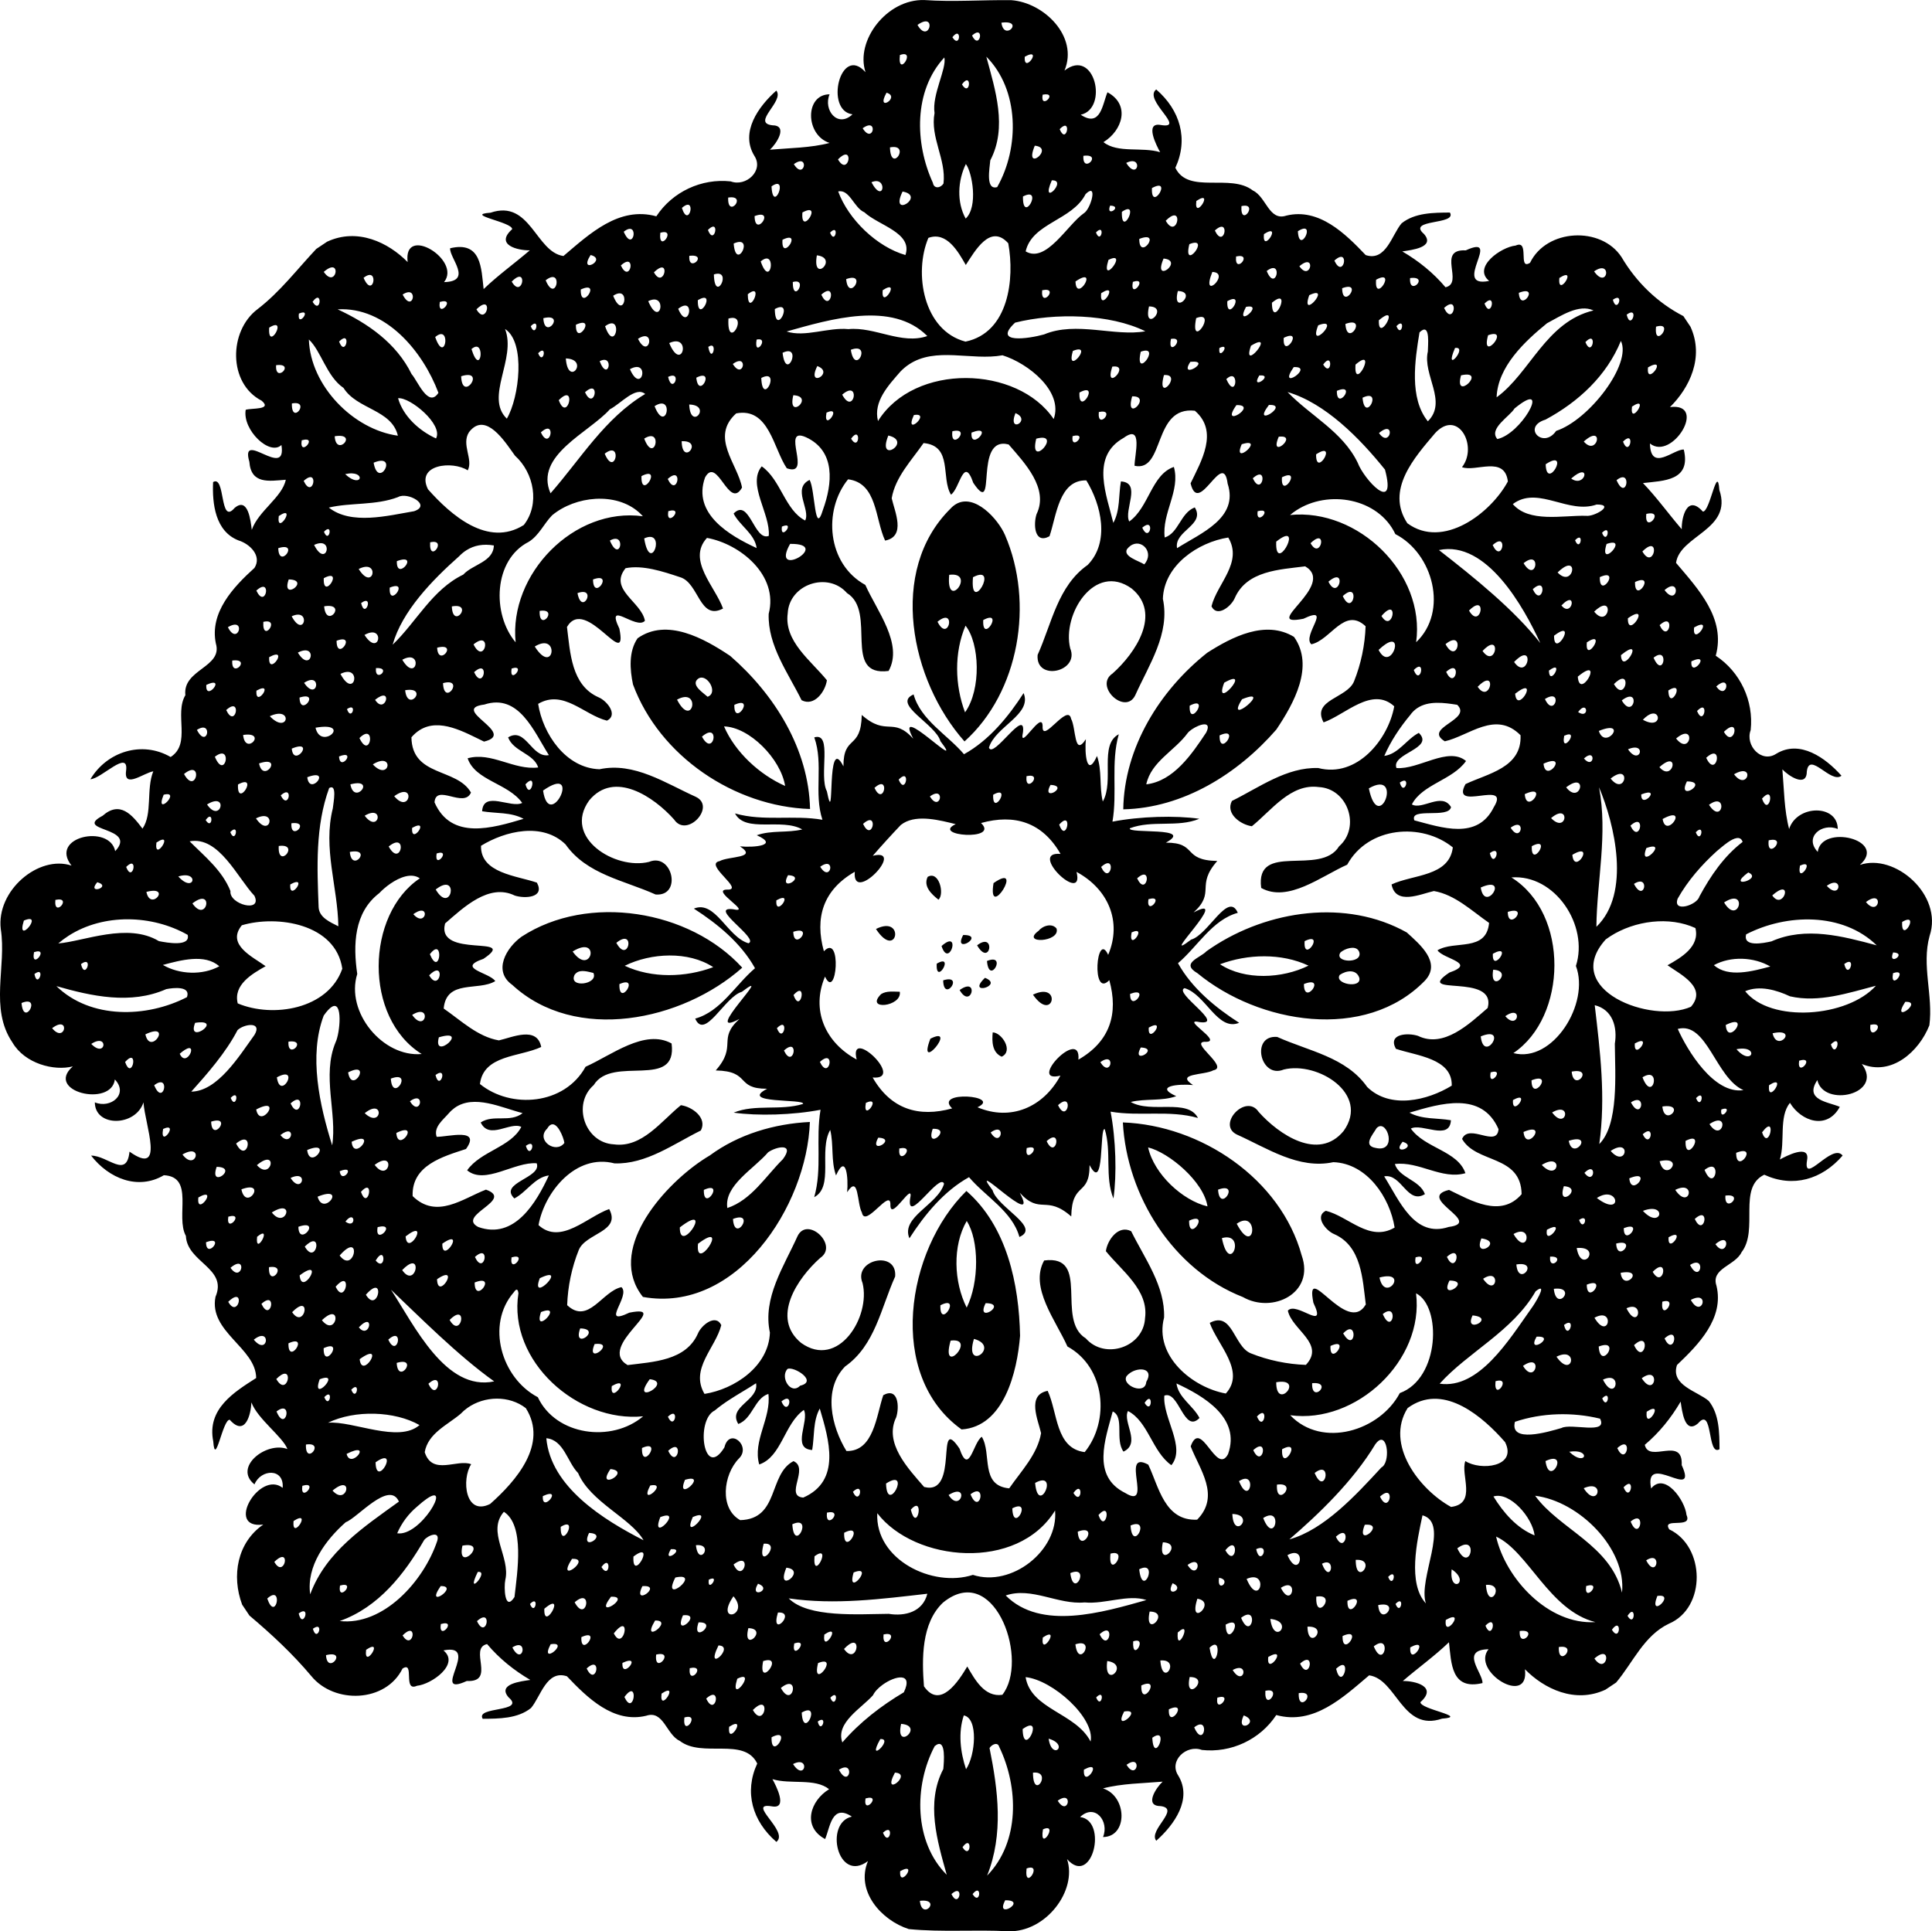 <?xml version="1.0" encoding="UTF-8" standalone="no"?>
<svg xmlns:rdf="http://www.w3.org/1999/02/22-rdf-syntax-ns#" xmlns="http://www.w3.org/2000/svg" height="654.84pt" width="655pt" version="1.1" xmlns:cc="http://creativecommons.org/ns#" xmlns:dc="http://purl.org/dc/elements/1.1/" viewBox="0 0 655.002 654.836">
<path d="m107.22 84.405c-6.519 6.929-12.276 14.565-19.892 20.412-9.788 7.346-10.081 25.16 1.38 31.045 3.736 3.18-3.377 2.436-5.409 3.084-1.161 6.849 8.185 15.758 12.111 11.932 1.94 12.029-14.148-5.568-10.871 5.689 0.571 7.676 6.621 6.544 12.348 6.097-1.178 5.923-9.261 10.53-11.526 16.986-0.372-3.095-1.273-11.356-5.854-7.394-5.147 5.977-3.002-11.332-7.262-8.798-0.322 7.347 0.716 16.696 8.624 19.783 3.815 1.155 8.015 5.228 5.398 9.322-7.19 6.5-15.265 15.131-13.08 25.637 2.405 8.099-11.338 8.717-10.339 17.503-3.832 6.433 2.06 16.459-5.002 20.973-9.713-5.645-21.635-1.815-27.194 7.54 3.764-0.181 13.125-10.382 12.087-2.809-0.803 6.141 6.005 0.654 9.232 0.121-2.468 6.027-0.214 14.492-3.662 19.429-3.536-4.697-7.616-9.561-13.515-4.368-10.215 5.394 12.091 3.659 4.259 12.007-1.837-9.248-22.57-4.908-14.802 4.899-11.137-3.708-25.555 8.464-23.988 21.501 2.01 12.764-3.898 26.887 3.943 38.461 4.209 7.218 14.134 9.762 20.481 8.119-9.69 8.519 13.048 14.001 14.253 4.428 4.759 5.035-1.467 9.989-6.786 7.77 0.039 8.465 13.82 8.264 16.488-0.001 0.507 7.635 7.496 25.385-4.736 16.708-0.964 9.339-7.332 1.338-13.015 1.347 6.021 7.787 15.92 11.818 24.662 6.651 10.512 0.505 3.842 13.994 7.465 20.569 0.439 9.063 14.235 10.884 10.038 20.676-2.348 11.84 13.746 17.312 13.792 27.515-7.467 4.773-16.778 10.477-14.548 21.483 0.661 9.18 3.18-7.535 5.59-7.33 5.27 5.944 7.189-1.858 7.348-5.885 2.072 5.603 10.677 11.712 12.204 15.815-7.117-2.713-18.482 6.18-11.165 11.983 2.136-5.228 10.115-5.653 9.556 1.179-7.794-6.157-19.805 14.136-6.568 12.436-8.863 6.103-10.818 17.415-7.169 27.16l2.472 3.7c7.476 6.31 14.65 12.978 20.956 20.49 7.784 9.58 25.262 9.062 30.947-2.517 4.277-2.761-0.047 8.066 4.888 5.839 4.925-0.477 14.689-7.373 8.982-11.99 13.055-2.637-4.923 16.231 7.931 10.36 10.024 0.494 0.48-11.109 6.866-12.514 4.14 4.919 9.12 8.916 14.654 12.158-3.075 0.455-11.329 1.351-7.355 5.912 5.985 5.141-11.346 3-8.784 7.266 5.508-0.036 11.86-0.035 16.371-3.651 3.285-3.831 5.286-13.058 12.177-10.771 6.952 7.309 15.821 16.046 26.868 13.391 5.919-1.995 6.808 6.372 11.386 8.508 7.62 5.913 21.876-1.424 26.27 7.69-4.502 9.731-1.633 19.553 6.495 26.569 4.526-3.505-10.481-13.527-1.574-12.058 5.728 1.103 1.324-7.235 0.24-9.216 6.079 1.88 14.394-0.452 19.213 3.412-6.386 3.87-9.251 12.651-1.358 16.903 1.679-3.876 2.245-12.157 9.07-7.612-9.472 2.096-4.8 22.751 5.457 15.08-4.261 10.183 4.542 20.08 13.841 23.055 11.198 1.117 22.485 0.118 33.716 0.744 12.709 0.408 23.497-13.776 19.935-24.47 8.516 9.632 13.995-13.055 4.425-14.273 5.035-4.759 9.989 1.467 7.77 6.786 8.465-0.039 8.259-13.828-0.001-16.488 6.341-1.687 13.681-1.721 20.217-2.288-2.183 1.988-6.318 8.238-0.782 8.28 7.148 0.816-4.252 8.182-1.381 11.76 6.09-5.429 12.334-14.123 7.455-22.108-3.311-5.028 2.82-10.628 8.006-8.681 9.897 1.096 19.763-3.523 25.224-11.838 12.659 3.484 22.583-5.925 31.487-13.462 9.412 1.324 11.182 19.289 24.714 14.685 9.29-0.675-7.511-3.16-7.322-5.595 5.946-5.32-1.913-7.236-5.979-7.165 5.16-4.446 10.726-8.407 15.647-13.138 0.814 6.997 0.689 16.402 11.365 13.839 0.207-3.362-7.814-11.243 2.059-11.478-6.08 7.478 13.95 19.76 12.334 6.793 6.516 6.638 16.97 11.717 27.296 6.922l3.625-2.422c5.731-6.812 9.405-15.894 17.874-19.941 12.733-5.369 12.389-26.186 0.14-31.989-2.761-4.277 8.066 0.047 5.839-4.888-0.477-4.925-7.373-14.689-11.99-8.982-2.643-13.063 16.231 4.923 10.36-7.931 0.494-10.024-11.109-0.48-12.514-6.866 4.919-4.14 8.916-9.12 12.158-14.654 0.455 3.075 1.351 11.329 5.912 7.355 5.141-5.985 3 11.346 7.266 8.784-0.042-5.516-0.035-11.86-3.651-16.371-3.836-3.294-13.058-5.286-10.771-12.177 7.309-6.952 16.046-15.821 13.391-26.868-2-5.928 6.366-6.816 8.508-11.386 5.913-7.62-1.424-21.876 7.69-26.27 9.731 4.502 19.553 1.633 26.569-6.495-3.51-4.534-13.527 10.481-12.058 1.574 1.103-5.728-7.24-1.333-9.216-0.24 1.88-6.079-0.452-14.394 3.412-19.213 3.87 6.386 12.651 9.251 16.903 1.358-3.882-1.688-12.157-2.245-7.612-9.07 2.104 9.466 22.751 4.8 15.08-5.457 10.028 4.208 19.412-4.229 22.903-13.116 1.332-10.102-2.703-20.263 0.074-30.308 4.664-13.917-11.783-28.147-23.639-24.074 9.623-8.511-13.064-13.989-14.283-4.419-4.759-5.035 1.467-9.989 6.786-7.77-0.039-8.465-13.834-8.267-16.488 0.001-1.687-6.341-1.726-13.689-2.288-20.217 1.983 2.175 8.238 6.318 8.28 0.782 0.816-7.148 8.177 4.244 11.76 1.381-5.429-6.09-14.123-12.334-22.108-7.455-5.028 3.311-10.634-2.829-8.681-8.006 1.096-9.897-3.523-19.763-11.838-25.224 3.484-12.659-5.925-22.583-13.462-31.487 1.324-9.412 19.284-11.19 14.685-24.714-0.675-9.29-3.166 7.503-5.595 7.322-5.326-5.955-7.236 1.913-7.165 5.979-4.446-5.16-8.407-10.726-13.138-15.647 6.997-0.814 16.396-0.698 13.839-11.365-3.362-0.207-11.243 7.814-11.478-2.059 7.473 6.072 19.76-13.95 6.793-12.334 6.622-6.505 11.684-16.911 6.961-27.237l-2.417-3.617c-8.769-4.52-15.94-11.49-20.955-19.985-6.898-10.593-25.457-9.642-31.02 1.905-4.282 2.753 0.047-8.066-4.888-5.839-4.925 0.477-14.695 7.365-8.982 11.99-13.063 2.643 4.923-16.231-7.931-10.36-10.024-0.494-0.48 11.109-6.866 12.514-4.14-4.919-9.12-8.916-14.654-12.158 3.07-0.464 11.329-1.351 7.355-5.912-5.991-5.15 11.346-3 8.784-7.266-5.516 0.042-11.86 0.035-16.371 3.651-3.294 3.836-5.286 13.058-12.177 10.771-6.952-7.309-15.821-16.046-26.868-13.391-5.928 2-6.822-6.374-11.386-8.508-7.625-5.922-21.876 1.424-26.27-7.69 4.502-9.731 1.628-19.561-6.495-26.569-4.539 3.502 10.475 13.519 1.574 12.058-5.723-1.095-1.333 7.24-0.24 9.216-6.079-1.88-14.4 0.444-19.213-3.412 6.381-3.878 9.251-12.651 1.358-16.903-1.688 3.882-2.25 12.148-9.07 7.612 9.503-2.068 4.745-22.942-5.506-14.974 4.844-11.559-7.003-23.079-18.006-23.869-9.843-0.134-19.675 0.649-29.508-0.045-12.706-0.386-23.496 13.777-19.929 24.479-8.516-9.632-13.995 13.055-4.425 14.273-5.035 4.759-9.989-1.467-7.77-6.786-8.465 0.039-8.273 13.825 0.001 16.488-6.341 1.687-13.695 1.718-20.217 2.288 2.175-1.983 6.312-8.247 0.782-8.28-7.148-0.816 4.238-8.185 1.381-11.76-6.096 5.42-12.334 14.123-7.455 22.108 3.311 5.028-2.834 10.626-8.006 8.681-9.897-1.096-19.763 3.523-25.224 11.838-12.659-3.484-22.589 5.917-31.487 13.462-9.412-1.324-11.195-19.292-24.714-14.685-9.29 0.675 7.497 3.157 7.322 5.595-5.955 5.326 1.908 7.228 5.979 7.165-5.165 4.438-10.726 8.407-15.647 13.138-0.814-6.997-0.703-16.404-11.365-13.839-0.207 3.362 7.814 11.243-2.059 11.478 6.066-7.481-13.95-19.76-12.334-6.793-6.522-6.647-16.996-11.723-27.311-6.912l-3.675 2.456zm3.636 6.935c4.998-3.305 2.904 6.595-1.096 0.845 0.398-0.346 0.763-0.625 1.096-0.845zm-19.593 19.75c6.669-4.167-0.576 8.587 0 0zm15.824-9.949c2.163-1.466 1.387 5.306-1.112 1.188 0.432-0.602 0.803-0.979 1.112-1.188zm-5.755 5.182c4.901-2.096-0.688 5.27 0 0zm22.421-12.487c4.864-3.252 2.737 7.792-0.492 0.361 0.172-0.136 0.335-0.256 0.492-0.361zm-9.287 11.048c16.313-0.93 28.892 14.226 34.174 28.305-3.439 5.329-7.095-4.159-9.097-6.345-5.145-10.49-14.823-17.217-25.076-21.96zm-9.755 10.222c4.134 3.829 6.037 12.564 11.758 16.427 4.559 7.309 16.33 7.285 18.422 16.194-15.109-2.075-29.639-16.89-30.18-32.621zm-11.099 8.715c6.803-0.853-0.431 6.446 0 0zm42.889-23.959c5.629-3.617 3.518 6.814 0 0zm-20.49 15.079c2.87-1.743 0.951 6.086-1.05 0.873 0.405-0.41 0.753-0.692 1.05-0.873zm33.099-12.564c5.897-1.667-0.939 6.064 0 0zm-50.156 34.427c6.633-1.269-0.183 7.736 0 0zm75.949-42.528c3.94-2.527 1.88 6.872-1.421 1.198 0.541-0.547 1.013-0.936 1.421-1.198zm-11.906 9.397c4.044-2.534 1.623 6.737-1.469 1.196 0.563-0.544 1.051-0.934 1.469-1.196zm-14.944 10.205c5.004-3.503 2.783 9.939-0.507 0.394 0.177-0.15 0.346-0.281 0.507-0.394zm163-105.43c6.812-4.816 3.937 6.846 0 0zm-208.76 140.84c5.897-1.667-0.939 6.064 0 0zm83.261-54.661c5.505-3.612 2.828 8.518-0.558 0.399 0.195-0.15 0.381-0.283 0.558-0.399zm26.401-16.419c4.864-3.252 2.737 7.792-0.492 0.361 0.172-0.136 0.335-0.256 0.492-0.361zm-11.722 8.25c5.915 1.544-4.389 6.877 0 0zm104.86-67.8c5.828-2.15-0.918 8.166 0 0zm-191.62 129.26c8.366-1.321 0.451 7.372 0 0zm118.6-78.1c3.979-2.498 1.333 7.662-0.887 0.677 0.326-0.288 0.622-0.511 0.887-0.677zm-71.783 48.191c4.4-3.052 2.681 10.293-0.446 0.347 0.155-0.134 0.304-0.249 0.446-0.347zm-25.332 17.012c4.066-0.431 15.424 8.972 12.866 13.64-5.663-2.59-11.143-7.515-12.866-13.64zm36.269-23.477c7.055 4.547 4.828 23.246 0.606 30.409-7.577-7.325 3.335-20.281-0.606-30.409zm152.71-99.958c2.045-1.25 1.313 4.755-1.05 1.03 0.409-0.524 0.758-0.852 1.05-1.03zm-100.07 67.338c5.859-1.726-0.752 7.334 0 0zm-26.969 19.234c7.363-3.38-0.183 7.844 0 0zm14.527-8.9c4.25-2.841 2.026 7.02-0.937 0.746 0.343-0.311 0.654-0.557 0.937-0.746zm-30.93 20.826c2.528-1.974 1.057 4.655-0.56 0.515 0.205-0.214 0.391-0.383 0.56-0.515zm3.714-2.196c7.847-1.936 0.408 7.774 0 0zm-80.316 54.423c4.25-2.841 2.026 7.02-0.937 0.746 0.343-0.311 0.654-0.557 0.937-0.746zm142.98-95.321c6.794-1.064-0.297 7.475 0 0zm-90.527 60.584c8.775-2.797 0.323 9.285 0 0zm173.97-116.14c3.497-2.293 1.694 5.71-0.771 0.604 0.282-0.251 0.538-0.451 0.771-0.604zm-29.754 19.993c5.005 1.479-3.898 6.982 0 0zm19.598-11.941c0.875 3.721-4.266 12.641-3.322 18.841-1.547 8.286 3.999 15.668 3.04 23.862-0.883 1.576-3.248 1.978-3.6-0.205-6.141-13.384-6.582-31.178 3.882-42.499zm19.35-11.793c8.048-1.096 0.897 6.617 0 0zm-70.37 47.96c5.485-3.941 3.539 5.765 0 0zm-7.569 7.536c6.094-4.289 0.473 9.762 0 0zm-167.06 111.79c6.411-4.319-0.897 7.082 0 0zm146.55-97.879c2.87-1.743 0.951 6.086-1.05 0.873 0.405-0.41 0.753-0.692 1.05-0.873zm51.902-33.949c4.863-3.046 2.954 5.908-0.491 0.334 0.171-0.124 0.334-0.236 0.491-0.334zm-175.94 117.61c7.365-1.65 5.769 5.394 0 0zm90.861-60.482c6.292-4.12 3.671 9.129 0 0zm15.284-9.139c4.044-2.534 1.623 6.737-1.469 1.196 0.563-0.544 1.051-0.934 1.469-1.196zm-27.91 18.96c7.363-3.38-0.183 7.844 0 0zm-68.584 46.789c8.713-3.645 1.643 9.425 0 0zm56.335-37.638c2.528-1.974 1.057 4.655-0.56 0.515 0.205-0.214 0.391-0.383 0.56-0.515zm151.38-100.05c11.214 11.257 11.307 30.798 3.688 44.236-4.045 1.164-2.558-6.421-2.339-9.081 5.876-11.167 1.669-23.942-1.349-35.155zm-100.68 67.526c6.764-0.731-0.507 6.099 0 0zm51.814-33.883c3.94-2.527 1.88 6.872-1.421 1.198 0.541-0.547 1.013-0.936 1.421-1.198zm-29.69 20.425c7.353-2.748 0.075 7.707 0 0zm71.411-45.84c2.163-1.466 1.387 5.306-1.112 1.188 0.432-0.602 0.803-0.979 1.112-1.188zm-215.76 144.67c7.442-1.75 15.922-0.667 23.468-3.556 3.251-1.884 11.482 2.767 5.427 4.793-8.924 1.513-21.315 4.763-28.896-1.236zm94.239-61.878c5.657-3.471 2.68 9.936-0.576 0.39 0.201-0.148 0.393-0.278 0.576-0.39zm43.017-27.644c7.321-3.316 0.77 9.901 0 0zm-154.4 103.29c7.503-2.379 0.202 7.466 0 0zm125.43-83.75c6.761-3.363 4.143 9.728 0 0zm-27.941 19.416c8.229 0.274 0.754 10.092 0 0zm155.6-102.3c6.442-3.571-0.465 6.252 0 0zm-45.703 30.741c7.321-1.428 0.256 9.222 0 0zm-141.1 94.943c5.354-3.832 11.29 5.947 13.976 9.591 6.479 5.845 8.504 16.471 2.989 23.5-12.173 7.701-24.754-3.389-32.481-12.092-4.258-8.496 8.388-9.764 13.464-6.433 1.957-3.677-2.239-8.752 0.413-12.918 0.537-0.71 1.085-1.251 1.639-1.648zm-50.231 34.866c2.528-1.974 1.057 4.655-0.56 0.515 0.205-0.214 0.391-0.383 0.56-0.515zm161.65-107.74c7.301-3.977-0.698 8.585 0 0zm-30.017 21.008c6.632-2.134 0.258 10.375 0 0zm42.142-28.134c3.857-0.869 5.319 5.55 8.882 7.066 4.767 4.452 16.479 6.933 13.916 14.49-9.61-2.755-19.304-12.008-22.798-21.556zm-177.68 119.85c7.052-3.269 4.222 8.352 0 0zm-18.644 14.731c4.25-2.841 2.026 7.02-0.937 0.746 0.343-0.311 0.654-0.557 0.937-0.746zm142.64-95.203c5.505-3.612 2.828 8.518-0.558 0.399 0.195-0.15 0.381-0.283 0.558-0.399zm-27.18 18.176c5.125-2.679 2.895 7.519 0 0zm61.982-41.174c7.188-3.552-0.546 7.966 0 0zm30.157-19.502c5.644-2.461 4.257 7.955 0 0zm-79.144 53.087c6.253-4.07 3.763 7.54 0 0zm20.283-13.096c6.741-4.023-0.16 8.598 0 0zm21.825-13.542c5.004-3.503 2.783 9.939-0.507 0.394 0.177-0.15 0.346-0.281 0.507-0.394zm-160.52 108.22c7.774 0.133-2.768 7.791 0 0zm93.073-62.054c4.151-2.562 1.164 8.54-1.525 1.269 0.59-0.593 1.096-1.004 1.525-1.269zm-113.7 78.25c6.464-3.826 3.377 6.728 0 0zm122.01-80.4c4.25-2.841 2.026 7.02-0.937 0.746 0.343-0.311 0.654-0.557 0.937-0.746zm82.701-53.896c2.522-1.97 1.058 4.654-0.558 0.514 0.205-0.213 0.39-0.383 0.558-0.514zm-68.411 46.814c7.007-3.876 4.039 9.087 0 0zm13.325-8.857c7.729-3.517 4.376 10.474 0 0zm126.6-84.216c5.623-1.087-0.937 5.473 0 0zm-169.18 113.76c4.25-2.841 2.026 7.02-0.937 0.746 0.343-0.311 0.654-0.557 0.937-0.746zm69.732-46.477c5.017-3.477-0.459 8.548-0.518 0.386 0.184-0.146 0.356-0.274 0.518-0.386zm-144.27 96.657c7.163-3.788-0.36 8.01 0 0zm196.23-131.1c8.158 1.464-4.619 9.521 0 0zm-216.72 145.91c6.139-1.432-0.439 7.605 0 0zm187.66-124.28c7.636 0.899-1.709 9.934 0 0zm-29.973 21.435c7.458-2.121-0.615 11.716 0 0zm-125.36 84.917c7.415-3.716 5.012 8.041 0 0zm205.85-137.31c2.172 2.854 4.223 14.509-0.061 18.502-3.095-5.569-2.679-12.919 0.061-18.502zm-228.57 153.35c6.745-3.099 4.246 7.939 0 0zm169.89-113.34c5.462-1.581-0.011 7.849 0 0zm-190.03 128.34c6.803-0.853-0.431 6.446 0 0zm134.16-89.5c2.136-1.415 4.221-2.258 5.831-0.875-13.731 8.213-21.876 22.048-32.09 33.672-5.602-12.866 13.083-20.576 20.122-28.49 1.813-0.905 4-2.892 6.137-4.307zm27.221-16.851c3.511-2.394 1.149 6.292 0 0zm-170.18 114.61c7.183-3.344-0.421 6.138 0 0zm39.949-26.646c8.18-1.329 0.657 7.968 0 0zm116.61-77.782c5.001-2.415 1.482 6.394 0 0zm-91.962 62.47c8.07-3.023-0.198 7.264 0 0zm128.14-85.476c6.83-3.746 0.127 10.018 0 0zm-116.85 79.098c6.139-1.432-0.439 7.605 0 0zm214.47-140.99c2.842-1.807 1.061 6.057-1.036 0.897 0.398-0.419 0.742-0.71 1.036-0.897zm-269.04 179.92c7.143-3.907-0.431 7.023 0 0zm259.56-173.42c7.021 0.697-3.929 9.456 0 0zm-114.76 78.672c6.678-3.452 0.821 7.726 0 0zm43.319-28.896c4.243-2.836 2.019 7.024-0.936 0.745 0.342-0.31 0.653-0.556 0.936-0.745zm-57.464 38.541c6.973-4.467 3.868 9.839 0 0zm-99.486 66.762c4.445-3.247 1.354 5.77 0 0zm164.44-109.84c7.461-2.712 0.777 8.164 0 0zm-30.36 20.515c4.706-1.039-1.053 6.56 0 0zm-124.38 84.09c7.019-2.886-0.433 7.397 0 0zm-31.146 22.038c7.027-3.649 4.506 7.428 0 0zm147.95-98.2c4.863-3.046 2.954 5.908-0.491 0.334 0.171-0.124 0.334-0.236 0.491-0.334zm17.741-10.682c14.784-4.154 35.781-10.475 47.709 1.544-8.733 3.021-17.767-3.209-26.741-2.349-6.904-0.667-14.706 2.851-20.968 0.805zm-61.106 41.031c5.505-3.612 2.828 8.518-0.558 0.399 0.195-0.151 0.381-0.283 0.558-0.399zm109.18-72.772c6.221-2.281 10.118 4.702 12.685 9.192 3.06-4.69 8.319-14.17 14.397-7.359 2.212 12.04 0.185 30.281-14.498 33.344-14.312-3.727-17.609-23.293-12.585-35.177zm-237.12 159.35c4.25-2.841 2.026 7.02-0.937 0.746 0.343-0.311 0.654-0.557 0.937-0.746zm-10.87 7.479c5.629-3.617 3.518 6.814 0 0zm91.371-60.92c2.647-1.682 5.745-2.223 9.297-1.619-0.127 5.605-7.272 6.434-10.35 9.873-10.562 5.109-15.844 15.976-23.957 23.778 3.161-11.325 13.376-21.867 22.514-29.97 0.782-0.814 1.613-1.501 2.495-2.062zm-71.186 47.612c6.442-3.571-0.465 6.252 0 0zm146.72-97.02c7.968 0.208 0.379 9.26 0 0zm-119.55 80.096c7.1-2.675-0.006 7.425 0 0zm104.29-68.539c6.633-4.167 3.468 9.096 0 0zm46.912-29.096c6.939-3.313 1.19 10.294 0 0zm-141.74 95.67c7.162-4.04 5.148 7.938 0 0zm243.73-162.46c6.803-0.853-0.431 6.446 0 0zm-68.035 45.557c6.544-4.228-0.739 7.12 0 0zm47.543-31.767c7.177-3.713-0.153 9.832 0 0zm9.774-5.462c5.705-0.3-4.15 9.592 0 0zm-167.77 112.33c8.508-5.807 22.049-6.398 29.137 1.561-23.37-3.207-45.482 19.662-43.139 42.751-8.098-9.599-7.545-27.997 4.444-34.084 3.49-2.175 5.127-6.131 7.925-8.999 0.519-0.433 1.065-0.843 1.633-1.23zm-85.721 58.042c6.269-4.153 4.592 6.746 0 0zm155-103.38c6.897-3.538 0.363 10.209 0 0zm-166.63 114.69c8.042-3.714 6.306 6.575 0 0zm139.64-93.24c7.652-0.338 0.148 8.753 0 0zm-168.12 112.38c5.922-4.16 3.378 7.769-0.601 0.454 0.209-0.169 0.41-0.32 0.601-0.454zm19.436-12.778c8.48-1.276 0.734 7.327 0 0zm19.127-12.683c7.311-2.324 0.146 6.914 0 0zm-28.15 19.672c5.505-3.612 2.828 8.518-0.558 0.399 0.195-0.151 0.381-0.283 0.558-0.399zm42.021-27.691c7.485-3.702 4.885 9.184 0 0zm-59.933 40.961c6.319-1.613-3.287 8.041 0 0zm161.99-108.03c7.432-3.835-0.271 8.576 0 0zm32.109-21.261c11.133-2.147 12.627 11.948 17.158 18.603 8.931 3.161-2.331-14.451 6.498-10.524 10.217 4.707 8.916 15.884 5.766 24.579-2.864 9.43-2.642-6.798-4.529-10.108-6.046 2.885 0.387 10.047-1.506 13.766-6.857-3.512-8.229-13.793-14.724-18.365-5.05 6.068 3.004 16.071 2.383 23.582-4.99 1.891-6.576-13.082-11.918-7.576 2.118 4.141 7.157 6.861 7.808 11.705-9.185-4.242-21.898-11.66-17.485-23.954 4.163-7.521 8.081 11.318 12.532 3.437-1.489-8.025-10.921-17.08-1.985-25.144zm-96.404 65.449c7.637-1.423 0.322 8.168 0 0zm123.9-81.5c6.165 2.279-3.883 7.85 0 0zm104.74-68.885c5.869-2.899 3.923 6.339 0 0zm-93.374 63.364c7.322-2.776 1.463 9.173 0 0zm80.63-53.635c2.78-1.693 0.544 6.112-1.689 7.386-5.579 3.944-12.738 17.025-19.665 12.886 2.211-9.668 15.781-10.472 20.323-19.424 0.401-0.396 0.743-0.673 1.03-0.848zm-241.62 161.56c5.691-0.339-0.477 5.37 0 0zm99.854-64.867c4.25-2.841 2.026 7.02-0.937 0.746 0.343-0.311 0.654-0.557 0.937-0.746zm41.64-27.65c7.503 0.375-2.146 8.902 0 0zm-132.57 89.689c7.149-3.899 4.868 8.185 0 0zm-128.29 88.44c7.255-3.092-2.822 9.006 0 0zm79.738-53.28c8.559-2.941 1.397 7.077 0 0zm-69.059 46.275c6.081-1.321-0.628 6.457 0 0zm88.195-58.389c12.842-2.218 1.855 8.033 0 0zm41.235-27.132c7.437-1.902 0.326 6.842 0 0zm-30.572 20.824c3.717-2.555 1.511 4.439 0 0zm-47.441 32.336c7.478-4.576 4.625 6.76 0 0zm10.497-6.773c7.31-3.946-0.402 8.507 0 0zm18.223-12.163c8.292-3.484 0.653 6.792 0 0zm-45.882 31.86c6.411-4.319-0.897 7.082 0 0zm-20.054 13.436c5.277 1.526-3.812 4.483 0 0zm343.38-229.41c4.615 0.103-1.651 4.314 0 0zm-169.59 113.57c5.801-3.251 3.428 8.137 0 0zm-78.52 53.223c4.89-3.076 2.187 5.826-1.082 0.783 0.396-0.319 0.756-0.578 1.082-0.783zm-84.423 56.575c2.87-1.743 0.951 6.086-1.05 0.873 0.405-0.41 0.753-0.692 1.05-0.873zm26.809-16.006c1.764-1.203 1.163 4.316-0.903 0.972 0.351-0.492 0.651-0.8 0.903-0.972zm215.99-144.09c4.971-3.138 2.666 7.818-1.093 0.825 0.398-0.344 0.762-0.615 1.093-0.825zm-60.045 40.324c5.897-1.667-0.939 6.064 0 0zm163.97-109.55c7.301-3.941-0.41 8.512 0 0zm-229.42 154.28c5.789-4.117 3.061 7.742-0.588 0.451 0.205-0.167 0.401-0.318 0.588-0.451zm-23.77 15.99c8.241-1.345 0.857 7.87 0 0zm242.99-162.21c6.435-4.444-0.245 9.352 0 0zm-8.228 6.475c2.522-1.97 1.058 4.654-0.558 0.514 0.205-0.213 0.39-0.383 0.558-0.514zm-91.909 61.613c5.744-2.635-1.271 6.971 0 0zm-215.92 145.36c9.924-1.869 16.225 12.384 21.973 18.465 2.807 5.894-8.668 2.94-8.129-1.617-2.811-6.997-8.677-11.69-13.844-16.848zm154.11-102.71c7.79-3.569 2.13 12.853 0 0zm-35.437 24.58c6.794-1.064-0.297 7.475 0 0zm125.06-83.483c9.158-6.237 21.363-1.271 31.852-3.19 8.806 2.739 20.717 12.304 17.357 21.621-12.234-18.201-47.219-19.118-59.563 0.676-1.693-6.638 3.628-12.191 7.614-16.791 0.877-0.905 1.792-1.67 2.739-2.315zm-296.49 199.19c5.576-1.861-1.161 6.452 0 0zm189.52-126.37c7.353-2.748 0.075 7.707 0 0zm-78.2 52.917c4.522-3.234 2.506 8.234-0.993 0.853 0.361-0.356 0.692-0.638 0.993-0.853zm72.933-48.291c6.851-2.473 1.498 8.019 0 0zm-45.587 30.521c7.639-2.049 0.305 8.287 0 0zm-126.93 85.65c11.826-7.586 28.275-7.169 40.359-0.29 1.011 4.123-6.984 2.671-9.758 2.119-10.582-6.387-25.444 0.079-34.113 0.785 1.115-0.958 2.288-1.829 3.512-2.613zm80.906-53.74c8.644-3.298 0.806 6.714 0 0zm-8.22 5.537c3.503-2.297 1.693 5.711-0.772 0.604 0.282-0.252 0.539-0.451 0.772-0.604zm18.994-12.579c6.235-2.53 0.261 5.43 0 0zm-36.32 25.125c2.528-1.974 1.057 4.655-0.56 0.515 0.205-0.214 0.391-0.383 0.56-0.515zm133.46-88.96c5.754-1.163 12.637 1.093 18.478 3.048 6.423 1.89 6.544 14.87 14.561 10.632-2.59-7.386-12.332-16.44-5.445-23.952 11.193 2.01 24.36 12.625 20.926 25.755-0.372 10.712 6.618 20.076 11.154 29.276 4.315 2.264 8.06-2.968 8.578-6.765-5.349-6.637-14.576-13.173-13.282-22.685 0.497-9.894 13.626-14.276 20.099-6.875 10.321 6.321-1.829 28.476 14.106 26.404 5.077-9.105-4.034-20.456-7.89-29.161-13.001-7.128-14.391-25.298-5.854-35.813 9.933 1.24 9.12 13.45 12.558 20.774 7.207-1.4 3.234-9.883 2.234-14.35 1.213-7.185 6.754-12.859 10.803-18.715 10.002 0.93 5.801 11.794 9.296 17.493 2.979-2.003 4.295-13.478 7.553-4.013 8.383 12.439-0.178-16.178 11.996-13.006 5.418 6.254 13.712 14.904 9.461 23.626-1.109 3.399-0.777 10.321 4.384 7.498 2.359-6.856 3.192-19.162 12.491-18.941 5.081 8.271 8.04 20.905 0.463 28.662-10.185 7.166-12.169 19.858-16.978 30.516-0.737 9.103 14.35 5.745 11.05-2.236-2.83-11.435 8.244-29.332 20.834-20.282 10.349 8.504 1.225 21.959-6.467 28.807-6.411 4.283 4.331 14.329 7.69 7.37 4.593-10.261 11.891-20.886 9.358-32.687 0.39-11.422 11.977-19.189 22.171-20.781 5.029 8.534-3.757 15.561-5.69 23.323 1.907 3.934 6.774-0.029 7.92-2.851 4.084-9.259 15.189-9.596 23.844-10.7 10.862 6.357-15.717 20.773-0.586 17.77 10.188-4.859-0.646 5.746 2.682 8.658 6.544-1.402 11.219-12.835 18.39-6.117-0.221 6.365-1.559 12.803-3.93 18.704-2.365 5.766-14.472 6.17-10.312 13.89 7.386-2.59 16.44-12.332 23.952-5.445-2.01 11.193-12.625 24.36-25.755 20.926-10.712-0.372-20.076 6.618-29.276 11.154-2.264 4.315 2.959 8.066 6.765 8.578 6.629-5.343 13.173-14.576 22.685-13.282 9.894 0.497 14.276 13.626 6.875 20.099-6.321 10.321-28.476-1.829-26.404 14.106 9.097 5.083 20.456-4.034 29.161-7.89 7.128-13.001 25.298-14.391 35.813-5.854-1.24 9.933-13.45 9.12-20.774 12.558 1.4 7.207 9.883 3.234 14.35 2.234 7.176 1.218 12.859 6.754 18.715 10.803-0.93 10.002-11.794 5.801-17.493 9.296 2.003 2.979 13.47 4.301 4.013 7.553-12.439 8.383 16.169-0.172 13.006 11.996-6.254 5.418-14.912 13.717-23.626 9.461-3.399-1.109-10.321-0.777-7.498 4.384 6.856 2.359 19.162 3.192 18.941 12.491-8.271 5.081-20.905 8.04-28.662 0.463-7.166-10.185-19.866-12.163-30.516-16.978-9.103-0.737-5.754 14.356 2.236 11.05 11.435-2.83 29.332 8.244 20.282 20.834-8.504 10.349-21.959 1.225-28.807-6.467-4.292-6.405-14.337 4.336-7.37 7.69 10.261 4.593 20.886 11.891 32.687 9.358 11.422 0.39 19.189 11.977 20.781 22.171-8.534 5.029-15.561-3.757-23.323-5.69-3.934 1.907 0.029 6.774 2.851 7.92 9.259 4.084 9.596 15.189 10.7 23.844-6.357 10.862-20.781-15.712-17.77-0.586 4.85 10.193-5.755-0.64-8.658 2.683 1.402 6.544 12.835 11.219 6.117 18.39-6.365-0.221-12.803-1.559-18.704-3.93-5.774-2.36-6.17-14.472-13.89-10.312 2.59 7.386 12.324 16.445 5.445 23.952-11.193-2.01-24.36-12.625-20.926-25.755 0.372-10.712-6.618-20.076-11.154-29.276-4.315-2.264-8.066 2.959-8.578 6.765 5.343 6.629 14.567 13.178 13.282 22.685-0.497 9.894-13.626 14.276-20.099 6.875-10.321-6.321 1.829-28.476-14.106-26.404-5.083 9.097 4.034 20.456 7.89 29.161 13.001 7.128 14.391 25.298 5.854 35.813-9.933-1.24-9.12-13.45-12.558-20.774-7.207 1.4-3.234 9.883-2.234 14.35-1.218 7.176-6.754 12.859-10.803 18.715-10.002-0.93-5.801-11.794-9.296-17.493-2.979 2.003-4.309 13.476-7.553 4.013-8.383-12.439 0.164 16.175-11.996 13.006-5.418-6.254-13.726-14.907-9.461-23.626 1.1-3.393 0.777-10.321-4.384-7.498-2.359 6.856-3.192 19.162-12.491 18.941-5.081-8.271-8.049-20.9-0.463-28.662 10.185-7.166 12.163-19.866 16.978-30.516 0.737-9.103-14.356-5.754-11.05 2.236 2.83 11.435-8.244 29.332-20.834 20.282-10.349-8.504-1.234-21.954 6.467-28.807 6.397-4.286-4.336-14.337-7.69-7.37-4.602 10.267-11.891 20.886-9.358 32.687-0.39 11.422-11.986 19.195-22.171 20.781-5.029-8.534 3.757-15.561 5.69-23.323-1.907-3.934-6.774 0.029-7.92 2.851-4.084 9.259-15.189 9.596-23.844 10.7-10.862-6.357 15.712-20.781 0.586-17.77-10.193 4.85 0.632-5.749-2.682-8.658-6.544 1.402-11.219 12.835-18.39 6.117 0.212-6.36 1.559-12.803 3.93-18.704 2.351-5.769 14.463-6.165 10.312-13.89-7.386 2.59-16.445 12.324-23.952 5.445 2.01-11.193 12.625-24.36 25.755-20.926 10.712 0.372 20.076-6.618 29.276-11.154 2.264-4.315-2.968-8.06-6.765-8.578-6.637 5.349-13.178 14.567-22.685 13.282-9.894-0.497-14.276-13.626-6.875-20.099 6.321-10.321 28.476 1.829 26.404-14.106-9.105-5.077-20.456 4.034-29.161 7.89-7.128 13.001-25.298 14.391-35.813 5.854 1.24-9.933 13.45-9.12 20.774-12.558-1.4-7.207-9.883-3.234-14.35-2.234-7.185-1.213-12.859-6.754-18.715-10.803 0.93-10.002 11.794-5.801 17.493-9.296-2.003-2.979-13.484-4.303-4.013-7.553 12.439-8.383-16.183 0.169-13.006-11.996 6.254-5.418 14.898-13.72 23.626-9.461 3.393 1.1 10.321 0.777 7.498-4.384-6.856-2.359-19.162-3.192-18.941-12.491 8.271-5.081 20.9-8.049 28.662-0.463 7.166 10.185 19.858 12.169 30.516 16.978 9.103 0.737 5.745-14.35-2.236-11.05-11.435 2.83-29.332-8.244-20.282-20.834 8.504-10.349 21.954-1.234 28.807 6.467 4.278 6.402 14.329-4.331 7.37-7.69-10.267-4.602-20.886-11.891-32.687-9.358-11.422-0.39-19.195-11.986-20.781-22.171 8.534-5.029 15.561 3.757 23.323 5.69 3.934-1.907-0.029-6.774-2.851-7.92-9.259-4.084-9.596-15.189-10.7-23.844 6.357-10.862 20.773 15.717 17.77 0.586-4.859-10.188 5.735 0.629 8.658-2.683-1.191-6.48-12.419-10.595-6.561-17.828zm141.24-94.24c6.081-1.321-0.628 6.457 0 0zm-191.66 128.75c4.25-2.841 2.026 7.02-0.937 0.746 0.343-0.311 0.654-0.557 0.937-0.746zm-74.89 50.316c7.279-3.649 4.87 7.198 0 0zm-37.142 24.927c8.759-2.281 1.369 6.819 0 0zm10.816-5.232c7.309-2.238 5.437 6.049 0 0zm-48.776 33.072c4.018-3.022 1.04 5.391 0 0zm385.12-256.73c4.37-2.782 1.963 7.516-1.58 1.317 0.603-0.6 1.128-1.029 1.58-1.317zm-32.172 21.914c8.223-5.603 0.244 7.691 0 0zm21.622-14.423c7.965-3.145-0.033 7.816 0 0zm19.35-12.869c6.411-4.319-0.897 7.082 0 0zm-29.792 19.978c7.138-3.555-2.938 9.552 0 0zm-31.656 21.272c13.534-3.378 32.125-3.003 44.159 2.931-10.382 1.886-23.454-3.512-34.344 1.07-5.154 1.448-17.652 3.316-9.816-4zm-162.85 109.82c8.579-5.251 6.548 10.322 0 0zm108.36-71.662c2.163-1.467 1.387 5.306-1.112 1.188 0.432-0.602 0.803-0.979 1.112-1.188zm-178.06 119.64c2.777-1.567 1.449 4.853 1.243 6.867-3.414 13.574 1.664 26.609 1.867 40.016-2.731-1.387-6.509-2.939-6.685-6.478-0.516-13.534-1.154-27.431 3.575-40.405zm61.856-40.513c5.276-1.697-0.94 5.811 0 0zm-31.187 20.882c6.767-4.283 15.32 0.77 21.834 3.889 11.552-2.763-11.938-11.026 0.097-12.561 11.731-3.845 16.779 9.091 21.887 17.151-5.918 1.079-7.845-9.707-13.821-6.015 1.852 4.86 8.693 5.449 10.206 10.198-8.256 1.018-15.876-5.4-23.93-3.109 2.596 7.611 13.729 8.433 18.503 15.129-3.751 1.965-13.148-4.324-13.59 2.827 4.669 0.813 9.755 0.217 14.06 2.572-10.511 3.115-24.524 7.378-30.198-5.596 0.495-6.477 10.01 2.15 12.359-3.316-4.799-8.424-19.968-5.262-20.188-18.73 0.883-1.026 1.813-1.828 2.78-2.44zm-15.875 11.622c7.509-4.62 5.759 6.098 0 0zm-119.09 80.9c7.067-2.906 0.725 8.572 0 0zm91.5-60.94c6.803-0.853-0.431 6.446 0 0zm-71.343 47.75c4.445-3.247 1.354 5.77 0 0zm91.334-60.943c9.053-2.381 1.331 7.373 0 0zm-99.669 68.412c11.93 3.418 25.168 6.348 37.222 1.024 2.426-0.491 8.41-1.147 7.044 2.712-13.688 7.053-32.7 7.525-44.266-3.737zm290.71-193.63c6.272-1.124-3.575 7.861 0 0zm63.5-41.324c6.544-4.228-0.739 7.12 0 0zm-72.167 48.267c8.539 1.944-4.094 10.144 0 0zm-235.26 158.15c6.699-4.564 4.086 7.343-0.677 0.494 0.236-0.183 0.461-0.347 0.677-0.494zm28.596-18.981c7.548-1.015-0.46 8.365 0 0zm326.38-216.95c6.139-1.432-0.439 7.605 0 0zm-26.396 17.771c7.276 0.683-3.918 9.112 0 0zm-10.412 7.906c5.576-1.861-1.169 6.458 0 0zm19.147-12.78c7.657-3.12-2.378 9.815 0 0zm9.587-5.384c4.243-2.836 2.019 7.024-0.936 0.745 0.342-0.31 0.653-0.556 0.936-0.745zm-147.72 101.14c4.901-2.096-0.688 5.27 0 0zm-141.45 98.038c6.849-4.095 4.852 6.343 0 0zm10.683-7.082c6.635-4.168 4.546 6.741-0.67 0.451 0.232-0.167 0.456-0.317 0.67-0.451zm-116.09 78.72c5.588-3.696 3.789 5.693-0.564 0.399 0.196-0.147 0.384-0.28 0.564-0.399zm197.93-131.81c-3.066 4.466-2.623 10.582-1.558 15.667 9.006 24.314 34.368 41.391 60.026 42.227-0.437-20.346-12.071-38.875-27.051-51.897-8.879-5.962-21.526-12.991-31.417-5.997zm106.72-70.19c6.769-1.552-0.788 7.19 0 0zm40.862-27.243c7.469-3.042-2.634 9 0 0zm-95.876 65.432c14.73-0.185-7.021 12.46 0 0zm-212.65 142.77c5.895-1.581 14.268-3.918 19.129 0.459-5.763 3.129-13.523 2.783-19.129-0.459zm334.33-223.29c7.189 0.103-2.137 9.51 0 0zm9.776-5.222c7.109 0.217-2.199 8.805 0 0zm-300.91 201.21c6.442-3.571-0.465 6.252 0 0zm330.11-220.51c6.544-4.228-0.739 7.12 0 0zm-99.146 67.305c8.126-3.156-0.525 6.737 0 0zm81.64-54.466c6.56 0.223-4.202 10.505 0 0zm8.051-5.248c6.081-1.321-0.628 6.457 0 0zm-300.47 201.9c7.964-1.545 0.648 7.324 0 0zm-36.612 24.871c12.022-3.571 31.847-0.521 34.062 14.728-4.787 13.77-23.56 16.776-35.452 11.757-1.562-6.316 4.862-10.02 9.466-12.615-4.424-3.201-13.414-7.298-8.077-13.871zm262.28-173.66c5.697 2.388-2.855 7.283 0 0zm95.75-61.673c6.641-4.245 0.453 8.489 0 0zm-300.29 202.3c6.442-3.571-0.465 6.252 0 0zm-108.79 73.26c6.006-3.917 5.006 5.134 0 0zm101.44-67.4c5.922-4.16 3.378 7.769-0.601 0.454 0.209-0.169 0.41-0.32 0.601-0.454zm244.71-162.24c6.617-0.969-2.922 9.108 0 0zm-11.119 8.775c7.301-3.941-0.41 8.512 0 0zm20.779-13.847c7.411-2.679-2.266 10.234 0 0zm43.218-27.731c5.079-3.296 2.49 7.723-0.516 0.364 0.18-0.137 0.352-0.257 0.516-0.364zm-24.429 16.342c7.552-2.953-2.271 11.487 0 0zm10.555-5.73c6.5-3.646-0.33 7.786 0 0zm-19.113 12.795c5.349-0.976-1.296 6.699 0 0zm-45.666 33.82c9.383-2.553-2.648 10.958 0 0zm-302.02 201.97c9.461-4.506 1.697 7.598 0 0zm392.24-261.2c4.589-2.95 2.57 5.908-1.008 0.756 0.366-0.309 0.702-0.559 1.008-0.756zm-262.35 175.48c2.794-1.922 0.492 6.371-1.037 0.951 0.405-0.444 0.748-0.752 1.037-0.951zm243.25-160.94c6.63-1.327-4.072 7.82 0 0zm-98.352 66.888c-0.656 0.391-1.295 0.915-1.908 1.594-21.168 20.987-13.51 58.241 4.825 78.86 18.604-16.724 23.644-47.032 13.741-69.953-2.321-5.414-10.314-14.277-16.659-10.501zm-191.79 128.72c3.223-2.233 7.251-3.824 10.039-1.842-18.287 12.231-19.126 47.224 0.64 59.562-13.192 1.19-25.908-14.222-21.853-27.143-1.436-9.853-1.145-20.812 7.471-27.411 0.941-1.005 2.239-2.152 3.704-3.167zm-88.711 59.343c3.183-2.179 0.99 7.245-1.168 1.079 0.45-0.504 0.838-0.854 1.168-1.079zm193.11-128.87c2.831-2.071 7.078 4.721 3.205 6.114-1.471-1.338-5.102-3.603-3.751-5.576 0.173-0.221 0.356-0.399 0.545-0.537zm-88.658 59.245c5.276-1.697-0.94 5.811 0 0zm224.5-149.67c6.081-1.321-0.628 6.457 0 0zm80.787-52.092c4.243-2.836 2.019 7.024-0.936 0.745 0.342-0.31 0.653-0.556 0.936-0.745zm-223.79 149.61c8.302-4.549 5.358 10.359 0 0zm202.89-135.47c5.196-3.264-1.183 9.985-1.198 0.885 0.455-0.376 0.851-0.667 1.198-0.885zm-68.789 46.119c5.618-1.492-0.702 5.448 0 0zm30.981-20.701c6.617-0.573-2.688 9.998 0 0zm-10.779 7.214c7.022-0.254-2.667 9.383 0 0zm-317.68 212.42c10.166-1.561-3.043 7.866 0 0zm117.96-78.76c13.702-9.588 2.128 14.417 0 0zm219.45-145.37c7.912-0.777-4.184 6.464 0 0zm9.856-4.708c4.239-2.026-0.63 4.871 0 0zm30.448-17.879c8.059-3.869-3.186 9.128 0 0zm-381.19 255.87c4.672-2.934 0.542 6.388-1.746 1.333 0.683-0.595 1.262-1.03 1.746-1.333zm85.771-54.903c7.276-4.926 4.412 9.237-0.737 0.537 0.256-0.2 0.502-0.378 0.737-0.537zm275.67-183.83c8.975-5.504-3.382 9.68 0 0zm30.91-19.504c7.353-2.748 0.075 7.707 0 0zm-402.24 269.87c5.079-3.296 2.49 7.723-0.516 0.364 0.18-0.137 0.352-0.257 0.516-0.364zm327.2-218.55c0.322-0.21 0.66-0.414 1.014-0.612 6.654-4.855 3.601 6.037 3.641 9.498 10.342 2.266 6.085-20.303 20.445-18.665 8.206 7.061 2.115 17.169-1.449 24.614 2.763 11.552 11.026-11.938 12.561 0.097 3.845 11.731-9.091 16.779-17.151 21.887-1.079-5.918 9.707-7.845 6.015-13.821-4.86 1.852-5.457 8.698-10.198 10.206-1.018-8.256 5.4-15.876 3.109-23.93-7.611 2.596-8.433 13.729-15.129 18.503-1.973-3.745 4.324-13.148-2.827-13.59-0.83 4.68-0.217 9.755-2.572 14.06-2.302-9.461-7.438-21.745 2.542-28.248zm-299 199.85c2.478-1.819 7.866-2.358 5.309 1.966-5.306 7.394-12.578 19.156-21.448 19.273 5.263-5.874 11.693-13.153 15.684-20.859 0.136-0.131 0.289-0.259 0.454-0.381zm59.683-39.3c5.394-3.42 3.633 5.139-0.544 0.369 0.189-0.136 0.37-0.259 0.544-0.369zm108.29-70.605c7.363-3.38-0.183 7.844 0 0zm186.26-124.44c7.182-3.524-0.497 7.825 0 0zm-18.659 13.351c3.702-2.334 2.387 7.856-0.808 0.644 0.292-0.276 0.562-0.488 0.808-0.644zm49.975-33.061c7.301-3.977-0.698 8.585 0 0zm-227.46 154.1c4.971-3.139 2.661 7.81-1.093 0.825 0.398-0.344 0.762-0.615 1.093-0.825zm207.83-138.64c8.356-3.226-3.671 9.428 0 0zm-125.1 84.601c9.47-1.18-1.182 12.793 0 0zm-76.337 51.403c8.545 0.207 19.201 10.9 20.714 20.184-8.566-3.766-16.927-11.385-20.714-20.184zm181.46-119c5.441-0.461-3.278 5.462 0 0zm51.123-33.017c6.797-0.861-0.431 6.446 0 0zm-21.924 15.551c7.821-2.893 0.541 8.298 0 0zm-126.26 85.879c9.261-4.841-1.181 13.406 0 0zm-217.42 145.7c3.885-2.446 2.806 8.945 1.328 11.972-4.717 11.282 0.565 24.135-1.157 34.967-4.28-13.605-8.013-30.439-2.868-44.015 1.089-1.543 1.978-2.471 2.697-2.924zm306.74-204.07c7.813-0.169-6.029 8.49 0 0zm19.411-12.872c7.383-0.399-5.899 8.596 0 0zm-340.8 228.7c6.797-0.861-0.431 6.446 0 0zm-42.499 29.613c5.744-2.635-1.271 6.971 0 0zm91.662-60.557c3.425-2.596 1.918 8.918-1.224 1.295 0.463-0.607 0.87-1.027 1.224-1.295zm321.78-214.63c5.479-3.768-1.567 8.803-1.269 0.981 0.483-0.407 0.903-0.73 1.269-0.981zm-19.035 14.812c2.163-1.466 1.387 5.306-1.112 1.188 0.432-0.602 0.803-0.979 1.112-1.188zm-131.28 87.941c5.789-4.117 3.061 7.742-0.588 0.451 0.205-0.167 0.401-0.318 0.588-0.451zm-239.66 161.38c2.528-1.974 1.057 4.655-0.56 0.515 0.205-0.214 0.391-0.383 0.56-0.515zm357.75-238.81c12.795 3.778 24.418 15.592 33.03 26.303 4.096 15.4-7.096 3.418-9.252-2.346-5.117-10.556-15.976-15.844-23.778-23.957zm-6.321 4.38c7.488-0.349-6.262 8.249 0 0zm43.792-27.248c2.522-1.97 1.058 4.654-0.558 0.514 0.205-0.213 0.39-0.383 0.558-0.514zm-327.07 219.44c3.94-2.527 1.88 6.872-1.421 1.198 0.541-0.547 1.013-0.936 1.421-1.198zm-53.053 35.792c8.202-4.446 1.165 8.314 0 0zm-22.279 15.02c7.503-2.379 0.202 7.466 0 0zm389.24-257.68c5.447-3.699-1.938 10.309-1.267 0.987 0.483-0.416 0.903-0.741 1.267-0.987zm-133.49 89.51c4.768 5.93 5.427 21.57-0.159 29.391-3.49-9.202-3.731-20.274 0.159-29.391zm163.18-108.47c4.243-2.836 2.019 7.024-0.936 0.746 0.342-0.31 0.653-0.556 0.936-0.746zm-69.543 46.96c8.418-2.666-3.481 8.039 0 0zm-359.12 240.82c7.351-4.226 4.541 6.058 0 0zm271.49-181.21c7.301-3.941-0.41 8.512 0 0zm148.57-98.107c3.029-2.123 2.169 5.096 2.166 7.049-1.847 7.945 6.782 16.972-0 23.669-6.351-7.831-4.393-20.721-2.825-30.164 0.238-0.229 0.458-0.412 0.66-0.554zm-395.06 264.05c9.444-4.927 1.35 7.096 0 0zm189.21-126.16c3.213 9.038-0.238 18.922 2.764 27.933-9.825-1.709-19.944 0.625-29.637-2.146 3.529 6.758 15.802 1.42 22.806 5.423-5.077 1.24-10.478 0.193-15.438 1.968 7.739 3.464-0.935 4.233-5.695 3.77 6.228 4.065-3.802 3.274-6.901 5.008-5.596 1.093 8.963 9.996 2.434 9.656-5.641 0.125 9.169 8.233 2.101 6.654-8.738-1.017 9.188 10.097 5.245 11.54-7.163-2.081-11.228-14.771-18.505-11.749 7.946 5.106 15.998 11.669 20.731 20.209-6.598 5.587-11.598 14.7-20.276 17.083 3.247 7.488 10.042-7.491 15.831-9.086 11.98-9.123-14.378 16.427-0.837 9.207-7.636 6.967-0.548 8.953-8.036 17.456 12.065 0.237 6.53 6.244 17.43 6.213-9.91 5.166 12.917 3.311 12.178 5.139-7.686 2.393-16.205-0.043-23.521 2.957 8.075 1.159 20.064 0.833 29.451-0.976-1.709 9.825 0.625 19.944-2.146 29.637 6.753-3.538 1.42-15.802 5.423-22.806 1.234 5.069 0.193 10.478 1.968 15.438 3.464-7.739 4.222 0.919 3.77 5.695 4.059-6.236 3.268 3.794 5.008 6.901 1.088 5.588 9.991-8.972 9.656-2.434 0.12 5.633 8.233-9.169 6.654-2.101-1.017 8.738 10.097-9.188 11.54-5.245-2.081 7.163-14.771 11.228-11.749 18.505 5.106-7.946 11.669-15.998 20.209-20.731 5.587 6.598 14.7 11.598 17.083 20.276 7.488-3.247-7.491-10.042-9.086-15.831-9.129-11.989 16.427 14.378 9.207 0.837 6.967 7.636 8.953 0.548 17.456 8.036 0.237-12.065 6.239-6.539 6.213-17.43 5.166 9.91 3.305-12.925 5.139-12.178 2.393 7.686-0.043 16.205 2.957 23.521 1.159-8.075 0.833-20.064-0.976-29.451 9.825 1.709 19.944-0.625 29.637 2.146-3.538-6.753-15.802-1.42-22.806-5.423 5.063-1.242 10.478-0.193 15.438-1.968-7.739-3.464 0.913-4.231 5.695-3.77-6.236-4.059 3.788-3.277 6.901-5.008 5.582-1.096-8.977-9.999-2.434-9.656 5.627-0.128-9.175-8.242-2.101-6.654 8.738 1.017-9.188-10.097-5.245-11.54 7.163 2.081 11.223 14.763 18.505 11.749-7.946-5.106-16.004-11.677-20.731-20.209 6.598-5.587 11.598-14.7 20.276-17.083-3.247-7.488-10.042 7.491-15.831 9.086-11.989 9.129 14.372-16.435 0.837-9.207 7.636-6.967 0.548-8.953 8.036-17.456-12.065-0.237-6.539-6.239-17.43-6.213 9.962-5.466-13.06-2.879-12.224-4.868 7.627-2.895 16.229-0.153 23.568-3.228-8.075-1.159-20.064-0.833-29.451 0.976 1.709-9.825-0.625-19.944 2.146-29.637-6.758 3.529-1.42 15.802-5.423 22.806-1.248-5.071-0.193-10.478-1.968-15.438-3.464 7.739-4.242-0.93-3.77-5.695-4.065 6.228-3.282-3.797-5.008-6.901-1.101-5.59-10.004 8.969-9.656 2.434-0.133-5.636-8.242 9.175-6.654 2.101 1.017-8.738-10.097 9.188-11.54 5.245 2.081-7.163 14.763-11.223 11.749-18.505-5.106 7.946-11.677 16.004-20.209 20.731-5.587-6.598-14.7-11.598-17.083-20.276-7.488 3.247 7.491 10.042 9.086 15.831 9.123 11.98-16.435-14.372-9.207-0.837-6.967-7.636-8.953-0.548-17.456-8.036-0.237 12.065-6.244 6.53-6.213 17.43-6.025-11.934-2.727 22.845-5.61 8.45-2.807-5.245 2.05-20.169-4.274-18.276zm177.17-117.5c7.022-2.936-0.103 7.153 0 0zm-276.4 185.07c-5.146 3.691-9.842 11.604-3.183 16.332 21.435 19.822 57.579 12.303 77.99-5.821-17.84-19.59-52.209-25.237-74.806-10.511zm-37.102 26.534c6.763-4.242 4.625 6.507 0 0zm248.29-165.79c3.496-2.182 1.583 5.826-0.773 0.578 0.283-0.243 0.54-0.433 0.773-0.578zm45.513-30.264c7.124-0.84-3.525 8.224 0 0zm70.805-46.014c2.866-1.74 0.952 6.085-1.049 0.872 0.404-0.41 0.752-0.692 1.049-0.872zm-404.89 271.33c4.25-2.841 2.026 7.02-0.937 0.746 0.343-0.311 0.654-0.557 0.937-0.746zm283.75-188.29c3.749-2.762 8.324 2.246 4.736 6.256-1.918-1.232-7.197-2.637-5.863-5.14 0.36-0.462 0.739-0.83 1.126-1.115zm-302.56 202.18c5.796-4.122 3.069 7.736-0.588 0.451 0.205-0.167 0.401-0.318 0.588-0.451zm37.381-23.669c8.402-4.255 1.278 7.781 0 0zm396.9-264.32c7.449-2.945 0.415 7.083 0 0zm-52.98 35.567c7.166-3.441 0.767 9.049 0 0zm-388.48 260.78c7.774 0.133-2.768 7.791 0 0zm352.21-234.21c4.243-2.836 2.019 7.024-0.936 0.745 0.342-0.31 0.653-0.556 0.936-0.745zm103-67.179c6.544-4.228-0.739 7.12 0 0zm-35.371 23.741c4.725-0.74-4.1 9.487 0 0zm-397.26 266.2c4.477-2.663 2.624 5.114-0.982 0.679 0.356-0.277 0.684-0.501 0.982-0.679zm408.46-270.52c7.993-2.851-2.647 9.826 0 0zm-437.25 292.35c7.201-4.09-0.808 6.926 0 0zm81.534-54.299c10.899-3.254-2.238 8.387 0 0zm297.41-197.67c7.625-4.986-0.136 8.329 0 0zm-11.576 7.784c7.188-3.552-0.546 7.966 0 0zm-240.48 160.79c9.734-6.023 6.35 8.963 0 0zm346.3-230.61c6.294-4.35 4.569 6.496 0 0zm-452.07 302.09c5.82-3.812 3.367 6.184-1.277 0.955 0.463-0.385 0.889-0.701 1.277-0.955zm44.131-28.375c7.899-3.029 0.564 8.583 0 0zm-50.66 37.543c9.01-3.363 1.633 7.772 0 0zm344.53-229.93c5.612-1.501-0.702 5.448 0 0zm68.963-46.079c9.217-2.081-2.586 9.341 0 0zm-26.807 18.815c4.589-2.95 2.57 5.908-1.008 0.756 0.366-0.309 0.702-0.559 1.008-0.756zm-258.97 173.15c5.922-4.16 3.378 7.769-0.601 0.454 0.209-0.169 0.41-0.32 0.601-0.454zm-105.42 70.705c9.151-3.782 0.931 7.243 0 0zm20.133-12.96c6.149-4.3 5.033 5.832-0.618 0.462 0.214-0.17 0.42-0.323 0.618-0.462zm400.21-267.37c4.754-2.515 10.8-6.639 15.765-4.34-16.121 3.844-21.494 21.218-32.851 29.456 0.377-10.379 9.508-18.946 17.087-25.116zm-329.07 220.28c1.548-1.213 3.987-0.396 5.774 0.01 1.804 3.942-8.596 5.263-6.379 0.643 0.18-0.263 0.384-0.479 0.605-0.652zm-47.756 34.61c4.44-3.255 1.354 5.77 0 0zm-70.247 48.04c5.897-1.667-0.939 6.064 0 0zm220-146.13c4.25-2.841 2.026 7.02-0.937 0.746 0.343-0.311 0.654-0.557 0.937-0.746zm-198.89 133c6.381-3.013 3.784 5.951 0 0zm40.946-26.33c4.863-3.047 2.957 5.895-0.491 0.334 0.171-0.124 0.334-0.236 0.491-0.334zm299.99-200.01c10.888-7.127 27.864-4.18 33.613 8.034 12.787 6.538 18.067 26.21 7.048 36.664 3.207-23.37-19.662-45.482-42.751-43.139 0.667-0.565 1.365-1.084 2.091-1.559zm-320.23 214.08c9.217-4.367 0.618 7.116 0 0zm427.58-285.51c4.116-2.894 1.414 5.141 0 0zm-241.09 161.82c2.842-1.807 1.061 6.057-1.036 0.897 0.398-0.419 0.742-0.71 1.036-0.897zm-235.86 157.74c6.912-2.562 0.009 6.188 0 0zm141.95-93.73c8.907-4.4 21.59-5.056 30.008 0.468-9.401 3.515-20.801 3.843-30.008-0.468zm276.94-182.45c6.806-4.158 11.913 7.017 6.915 13.386 4.628 1.742 14.452-4.076 15.554 4.846-5.799 10.778-21.978 23.104-34.079 14.172-7.462-11.311 2.373-22.259 9.453-30.598 0.731-0.781 1.453-1.376 2.157-1.806zm-54.425 37.457c7.075-4.378-2.106 12.455-1.639 1.172 0.624-0.495 1.167-0.88 1.639-1.172zm-342.16 228.64c8.218-5.142 4.699 6.025 0 0zm42.205-26.96c8.43-4.177 0.551 7.125 0 0zm75.638-50.468c7.26-3.264-0.255 8.204 0 0zm-94.821 63.429c5.977-2.43 0.571 4.778 0 0zm178.36-118.5c4.25-2.841 2.026 7.02-0.937 0.746 0.343-0.311 0.654-0.557 0.937-0.746zm244.99-163.51c2.837-1.804 1.064 6.056-1.033 0.895 0.397-0.419 0.74-0.709 1.033-0.895zm12.96-8.419c4.431-3.25 1.354 5.77 0 0zm-284.32 190.07c6.723 0.306-3.394 6.188 0 0zm-179.1 121.92c3.871-2.475-1.635 7.369-0.903 0.667 0.346-0.283 0.645-0.502 0.903-0.667zm19.606-12.916c10.21-4.176 1.957 7.051 0 0zm46.408-30.069c6.592-4.79 16.04-0.062 23.105 1.736-4.259 3.363-9.887 0.304-14.219 3.162 2.885 6.046 10.047-0.387 13.766 1.506-3.512 6.857-13.798 8.22-18.365 14.724 6.068 5.05 16.065-3.013 23.582-2.383 1.886 4.982-13.082 6.576-7.576 11.918 4.141-2.118 6.861-7.157 11.705-7.808-4.242 9.185-11.66 21.898-23.954 17.485-7.565-3.978 12.457-9.166 2.627-12.664-7.771 2.967-16.724 10.176-24.862 2.191-0.38-10.45 10.247-13.389 18.093-15.974 5.209-7.269-5.898-4.129-9.944-4.12-1.143-3.313 2.182-5.752 4.093-7.967 0.615-0.713 1.267-1.31 1.949-1.806zm123.99-81.801c5.485-3.941 3.539 5.765 0 0zm-150.39 100.62c6.566-4.274 4.071 6.748-0.664 0.463 0.231-0.171 0.453-0.325 0.664-0.463zm188.06-124.79c4.862-3.046 2.949 5.9-0.491 0.334 0.171-0.124 0.334-0.236 0.491-0.334zm130.04-86.737c4.044-2.534 1.623 6.737-1.469 1.196 0.563-0.544 1.051-0.934 1.469-1.196zm-182.57 122.29c6.442-3.571-0.465 6.252 0 0zm252.37-168.39c9.365-6.543 0.1 10.255-7.943 11.988-3.071-3.516 4.204-7.657 5.815-10.357 0.796-0.655 1.504-1.194 2.128-1.63zm-436.43 292.23c4.589-2.95 2.57 5.908-1.008 0.756 0.366-0.309 0.702-0.559 1.008-0.756zm470.37-313.52c3.788 7.776-10.75 26.822-21.945 30.515-4.417 6.367-11.745-1.341-3.607-3.832 11.132-5.983 20.734-14.851 25.553-26.682zm-448.36 300.37c8.184-2.835 0.11 7.167 0 0zm205.17-136.89c4.887-2.928 12.35-0.94 17.679 0.37-8.585 3.981 15.075 5.803 8.584-0.383 11.31-3.143 20.768-0.311 26.956 10.479-11.397-1.02 8.307 17.673 5.419 6.096 10.717 5.78 15.522 16.822 10.73 28.118-3.989-8.58-5.803 15.075 0.383 8.584 3.143 11.31 0.311 20.768-10.479 26.956 1.02-11.397-17.681 8.313-6.096 5.419-5.78 10.717-16.822 15.522-28.118 10.73 8.58-3.989-15.075-5.803-8.584 0.383-11.31 3.143-20.768 0.311-26.956-10.479 11.389 1.025-8.313-17.681-5.419-6.096-10.717-5.78-15.522-16.822-10.73-28.118 3.981 8.585 5.803-15.075-0.383-8.584-3.143-11.31-0.311-20.768 10.479-26.956-1.025 11.389 17.673-8.307 6.096-5.419 3.086-3.553 6.252-7.041 9.496-10.447 0.302-0.241 0.617-0.458 0.943-0.653zm-182.79 123.97c3.183-2.179 0.99 7.245-1.168 1.079 0.45-0.504 0.838-0.854 1.168-1.079zm437.9-292.28c6.607-1.937-0.832 8.061 0 0zm-470.25 318.9c6.794-1.064-0.297 7.475 0 0zm13.712-8.305c4.371-2.783 1.97 7.511-1.58 1.317 0.603-0.6 1.128-1.029 1.58-1.317zm13.339-8.304c2.306-1.599 2.165 3.611-1.135 1.144 0.427-0.549 0.806-0.916 1.135-1.144zm-39.4 27.147c4.049-2.537 1.622 6.738-1.47 1.197 0.564-0.545 1.052-0.934 1.47-1.197zm257.87-170.73c6.5-3.646-0.33 7.786 0 0zm72.541-48.121c-16.076 12.75-28.14 32.152-28.437 53.073 20.346-0.437 38.875-12.071 51.897-27.051 5.954-8.873 12.983-21.52 5.997-31.417-9.658-5.886-21.048 0.017-29.458 5.395zm-140.31 94.59c7.303-2.318 0.146 6.914 0 0zm79.072-52.763c6.081-1.321-0.628 6.457 0 0zm210.71-138.62c7.201-4.09-0.808 6.926 0 0zm-107.24 71.831c5.005-3.24 2.06 7.304-1.109 0.841 0.407-0.348 0.775-0.625 1.109-0.841zm-349.11 235.49c7.681-5.304-0.131 7.891-0.792 0.572 0.281-0.211 0.544-0.401 0.792-0.572zm-12.805 9.477c4.25-2.841 2.026 7.02-0.937 0.746 0.343-0.311 0.654-0.557 0.937-0.746zm38.455-25.274c7.01-1.749-1.163 6.646 0 0zm-10.438 7.358c4.622-3.058 1.964 8.093-2.442 2.271 0.974-1.108 1.782-1.834 2.442-2.271zm238.57-157.3c6.723 0.306-3.394 6.189 0 0zm-169.64 115.35c2.326-1.598 4.583 4.222 4.821 6.042-2.928 3.917-9.88-0.999-5.815-4.87 0.329-0.564 0.662-0.944 0.995-1.172zm269.76-180.21c4.702-3.184 2.218 7.837-1.039 0.835 0.379-0.348 0.726-0.623 1.039-0.835zm-141.77 96.039c-1.586 3.224 1.347 5.92 3.659 7.742 2.153-1.944 0.158-9.968-3.659-7.742zm209.52-139.9c8.656-5.711 0.282 9.421 0 0zm29.265-19.541c6.411-4.319-0.897 7.082 0 0zm-375.01 250.64c4.077-2.953 1.461 5.121 0 0zm359.89-239.8c5.593-4.011 3.148 6.047-1.228 0.999 0.446-0.401 0.856-0.732 1.228-0.999zm-134.84 90.57c7.163-3.788-0.36 8.01 0 0zm11.71-7.8c10.059-5.735-3.964 10.322 0 0zm-314.31 211.96c4.683-3.242 2.147 7.107-1.692 1.476 0.645-0.659 1.207-1.141 1.692-1.476zm38.211-25.24c6.243-3.996-0.86 8.025-1.434 1.024 0.541-0.419 1.018-0.757 1.434-1.024zm-52.359 35.637c5.403-3.725 4.223 6.108-0.544 0.403 0.188-0.149 0.37-0.283 0.544-0.403zm42.153-28.126c2.019-1.394 1.602 5.204-1.371 1.711 0.54-0.921 0.997-1.453 1.371-1.711zm-13.505 9.176c3.959-2.934 1.49 7.625-1.442 1.377 0.554-0.626 1.032-1.073 1.442-1.377zm372.61-248.38c16.172-3.409 28.818 19.46 34.366 31.543-8.784-11.221-22.253-22.126-34.366-31.543zm-190.87 128.48c7.228 10.998 10.029-5.006 0 0zm216.71-144.62c8.328-5.232 18.239 4.007 27.62 0.697 6.52-0.051-0.936 4.305-3.666 3.82-8.043-0.158-19.245 2.408-24.755-3.965 0.265-0.2 0.532-0.383 0.8-0.552zm-243.49 165.93c3.183-2.179 0.99 7.245-1.168 1.079 0.45-0.504 0.838-0.854 1.168-1.079zm281.1-187.43c2.866-1.74 0.952 6.085-1.049 0.872 0.404-0.41 0.752-0.692 1.049-0.872zm-147.22 98.43c2.595-1.779 6.952-3.104 4.854 1.083-4.799 7.236-11.044 16.484-20.306 17.561 1.623-7.723 9.668-11.379 14.038-17.402 0.31-0.397 0.815-0.831 1.414-1.242zm129.81-86.018c5.531-4.03 3.349 4.221-1.21 0.976 0.439-0.385 0.842-0.707 1.21-0.976zm-112.81 75.819c11.178-4.619-6.258 10.002 0 0zm-60.809 41.415c3.183-2.179 0.99 7.245-1.168 1.079 0.45-0.504 0.838-0.854 1.168-1.079zm-249.35 167.69c4.984-3.129 2.738 7.109-1.784 1.433 0.676-0.642 1.269-1.109 1.784-1.433zm-13.119 9.272c7.363-3.38-0.183 7.844 0 0zm372.48-248.41c3.611-2.312 1.396 7.277-1.918 1.798 0.767-0.895 1.402-1.468 1.918-1.798zm-344.09 229.97c4.022-2.524 1.461 7.954-2.142 1.963 0.859-0.977 1.568-1.603 2.142-1.963zm11.969-7.984c5.023-3.5 2.482 7.753-1.808 1.595 0.688-0.713 1.288-1.233 1.808-1.595zm11.806-7.37c8.245-5.75-0.159 7.539 0 0zm357.03-237.61c4.243-2.836 2.019 7.024-0.936 0.745 0.342-0.31 0.653-0.556 0.936-0.745zm-242.55 163.67c2.87-1.743 0.951 6.086-1.05 0.873 0.405-0.41 0.753-0.692 1.05-0.873zm72.394-48.31c-2.18 13.423 10.884-7.597 0 0zm76.644-50.08c7.363-3.38-0.183 7.844 0 0zm-280.93 187.94c9.251 8.768 22.579 22.256 34.988 31.09-16.429 3.509-27.046-18.934-34.988-31.09zm416-274.85c4.863-3.252 2.732 7.784-0.492 0.361 0.172-0.136 0.335-0.256 0.492-0.361zm-453.3 303.82c4.371-2.783 1.97 7.511-1.58 1.317 0.603-0.6 1.128-1.029 1.58-1.317zm14.479-9.137c7.363-3.38-0.183 7.844 0 0zm13.667-8.545c3.316-2.005 1.5 5.375-1.746 1.493 0.694-0.73 1.272-1.207 1.746-1.493zm346.39-230.18c6.512-4.27 1.602 9.792-2.401 1.959 0.932-0.879 1.727-1.517 2.401-1.959zm-321.62 215.34c8.223-5.603 0.252 7.685 0 0zm13.785-8.284c4.25-2.841 2.026 7.02-0.937 0.746 0.343-0.311 0.654-0.557 0.937-0.746zm104.77-70.002c4.25-2.841 2.026 7.02-0.937 0.746 0.343-0.311 0.654-0.557 0.937-0.746zm53.653-35.608c-0.346 0.234-0.733 0.538-1.163 0.92 2.405 7.481 6.355-4.433 1.163-0.92zm6.176-2.819c-3.723 6.974 7.907-0.064 0 0zm190.55-126.49c5.557-3.889 3.621 7.383-0.561 0.426 0.195-0.158 0.382-0.3 0.561-0.426zm-218.38 146.53c-5.702 5.686 7.154 4.3 6.336-0.794-2.088-0.012-4.509-0.378-6.336 0.794zm18.857-10.315c-0.419 7.869 6.336-3.729 0 0zm182.04-121.06c4.37-2.782 1.963 7.516-1.58 1.317 0.603-0.601 1.128-1.029 1.58-1.317zm34.932-23.04c2.522-1.97 1.058 4.654-0.558 0.514 0.205-0.213 0.39-0.383 0.558-0.514zm-426.16 285.01c7.948-3.062-3.158 8.737 0 0zm-14.129 10.551c5.079-3.296 2.49 7.723-0.516 0.364 0.18-0.137 0.352-0.257 0.516-0.364zm237.58-158.1c-0.185 0.121-0.378 0.258-0.58 0.412 4.369 7.462 6.327-4.155 0.58-0.412zm-199.27 133.38c4.25-2.841 2.026 7.02-0.937 0.746 0.343-0.311 0.654-0.557 0.937-0.746zm40.856-27.154c5.872-1.759-0.867 6.064 0 0zm-50.685 33.955c7.832-5.176-0.027 7.692-0.808 0.559 0.286-0.206 0.556-0.392 0.808-0.559zm38.178-25.442c7.965-3.145-0.033 7.816 0 0zm213.33-141.64c4.243-2.836 2.019 7.024-0.936 0.745 0.342-0.31 0.653-0.556 0.936-0.745zm169.44-113.07c2.522-1.97 1.058 4.654-0.558 0.514 0.205-0.213 0.39-0.383 0.558-0.514zm-264.79 179.17c4.25-2.841 2.026 7.02-0.937 0.746 0.343-0.311 0.654-0.557 0.937-0.746zm211.77-141.36c5.914-4.155 3.371 7.773-0.599 0.453 0.209-0.169 0.409-0.319 0.599-0.453zm-170.91 114.45c0.175 7.893 7.411-2.318 0 0zm210.2-139.88c5.303-3.549 3.092 6.806-1.893 1.58 0.715-0.697 1.344-1.213 1.893-1.58zm-9.374 6.508c4.243-2.836 2.019 7.024-0.936 0.745 0.342-0.31 0.653-0.556 0.936-0.745zm-410.09 274.17c2.528-1.974 1.057 4.655-0.56 0.515 0.205-0.214 0.391-0.383 0.56-0.515zm447.65-298.95c6.763-1.56-0.788 7.19 0 0zm-77.79 52.058c2.87-1.743 0.951 6.086-1.05 0.873 0.405-0.41 0.753-0.692 1.05-0.873zm64.313-41.864c8.082-2.826-2.825 9.056 0 0zm-390.66 261.78c4.371-2.783 1.97 7.511-1.58 1.317 0.603-0.6 1.128-1.029 1.58-1.317zm180.6-120.38c0.725 8.572 7.067-2.906 0 0zm-214.96 144.84c2.528-1.974 1.057 4.655-0.56 0.515 0.205-0.214 0.391-0.383 0.56-0.515zm233.81-156.22c-0.518 0.305-0.977 0.693-1.321 1.127-6.333 4.58 7.435 3.945 6.065-0.732-1.104-1.49-3.19-1.311-4.744-0.395zm-218.97 147.65c7.705-2.31 0.424 7.726 0 0zm103.44-68.629c-13.894 9.374-32.264 30.802-19.962 46.26 31.638 5.716 55.63-30.7 56.601-59.323-12.042 0.589-24.148 4.143-33.931 11.354-0.876 0.512-1.782 1.085-2.708 1.71zm87.403-57.796c3.937 6.846 6.812-4.816 0 0zm-150.56 101.78c0.51-0.432 0.841-0.095 0.99 1.006-3.62 23.057 20.076 43.978 42.278 41.747-10.666 9.039-29.58 6.559-35.704-6.476-12.329-6.447-17.711-24.597-8.134-35.59 0.21-0.315 0.4-0.544 0.57-0.687zm159.16-105.92c-6.617 6.333 6.729 2.6 0 0zm52.52-34.48c4.243-2.836 2.019 7.024-0.936 0.745 0.342-0.31 0.653-0.556 0.936-0.745zm104.77-70.002c4.243-2.836 2.019 7.024-0.936 0.745 0.342-0.31 0.653-0.556 0.936-0.745zm-308.22 206.34c10.237-4.964-3.532 9.239 0 0zm321.27-214.17c4.608-3.244 2.456 7.271-1.652 1.482 0.627-0.663 1.175-1.146 1.652-1.482zm-393.07 263.16c9.14-4.411 22.636-3.976 31.022 0.8-7.119 6.212-22.509-1.485-31.022-0.8zm431.18-286.71c7.363-3.38-0.183 7.844 0 0zm-11.277 8.122c3.316-2.005 1.501 5.375-1.746 1.493 0.694-0.73 1.272-1.207 1.746-1.493zm27.287-18.153c4.37-2.782 1.963 7.516-1.58 1.317 0.603-0.6 1.128-1.029 1.58-1.317zm-454.67 304.14c6.794-1.064-0.297 7.475 0 0zm376.75-249.69c3.832-2.594 9.078-1.835 13.56-1.136 5.328 5.148-11.807 7.746-4.2 12.381 8.208-1.828 17.192-10.609 25.671-2.059 0.505 11.052-11.155 12.985-18.659 16.568-5.287 9.763 15.543-1.847 9.607 7.808-5.532 11.286-17.737 6.898-26.948 4.489-1.73-4.569 11.68-0.445 12.431-4.506-3.079-5.183-9.753 1.116-13.274-0.897 3.512-6.857 13.793-8.229 18.365-14.724-6.068-5.05-16.079 3.01-23.582 2.383-1.908-4.979 13.082-6.576 7.576-11.918-4.15 2.123-6.861 7.157-11.705 7.808 2.166-4.984 5.28-9.649 8.756-13.824 0.707-0.998 1.516-1.774 2.401-2.373zm-241.85 163.35c7.363-3.38-0.183 7.844 0 0zm76.8-51.267c-4.763 12.455 9.63-4.847 0 0zm-54.998 38.503c2.863-1.997 9.122-3.197 4.99 2.354-5.863 5.806-10.683 13.837-18.829 16.55-1.162-7.643 9.033-13.263 13.839-18.904zm128.92-85.794c5.872-1.759-0.867 6.064 0 0zm-243.17 163.55c4.25-2.841 2.026 7.02-0.937 0.746 0.343-0.311 0.654-0.557 0.937-0.746zm368.95-245.59c5.023-3.5 2.482 7.753-1.808 1.595 0.688-0.713 1.288-1.233 1.808-1.595zm-12.467 8.527c4.683-3.242 2.147 7.107-1.692 1.476 0.645-0.659 1.207-1.141 1.692-1.476zm-319.25 213.49c8.17-3.162-2.798 8.484 0 0zm344.19-229.86c7.061-4.898-0.81 8.556-0.73 0.533 0.26-0.198 0.502-0.375 0.73-0.533zm26.72-17.677c7.363-3.38-0.183 7.844 0 0zm-12.078 8.606c4.978-3.137 2.801 7.083-1.779 1.435 0.673-0.643 1.264-1.111 1.779-1.435zm-309.79 208.81c8.561-5.565-2.047 10.644-1.976 1.418 0.75-0.579 1.406-1.047 1.976-1.418zm61.11-40.819c5.744-2.635-1.271 6.971 0 0zm56.639-36.678c6.925 9.95 9.935-4.714 0 0zm-232.69 155.71c9.292-4.705 1.354 5.554 0 0zm-15.006 10.822c5.872-1.759-0.867 6.064 0 0zm281.14-187.64c5.744-2.635-1.271 6.971 0 0zm-47.09 33.9c-0.277 3.059-0.232 6.781 3.039 8.239 4.136-1.91-0.014-8.228-3.039-8.239zm228.76-150.72c4.544-2.877 3.232 6.383-0.986 0.746 0.356-0.308 0.683-0.554 0.986-0.746zm-27.328 18.454c7.14-4.65-0.763 7.786 0 0zm-73.914 49.522c11.894-6.841 3.398 16.371 0 0zm61.966-40.545c3.99-2.343-0.757 6.093-0.919 0.619 0.348-0.259 0.652-0.463 0.919-0.619zm-10.926 7.421c6.243-3.996-0.86 8.025-1.434 1.024 0.541-0.419 1.018-0.757 1.434-1.024zm36.782-24.547c8.245-5.75-0.159 7.539 0 0zm-303.4 203.67c7.899-3.029 0.564 8.583 0 0zm-10.86 7.687c9.571-6.695-2.028 10.983-0.994 0.726 0.354-0.268 0.685-0.51 0.994-0.726zm-123.62 83.464c5.82-3.812 3.367 6.184-1.277 0.955 0.463-0.385 0.889-0.701 1.277-0.955zm13.316-8.651c8.511-5.855 0.16 9.347 0 0zm69.366-45.386c7.774 0.133-2.768 7.791 0 0zm-97.16 65.294c6.544-4.228-0.73 7.115 0 0zm375.03-250.37c4.116-2.894 1.414 5.141 0 0zm-316.09 212.03c5.783-4.111 14.166-4.293 19.793 0.081 7.701 12.173-3.389 24.753-12.092 32.481-8.496 4.258-9.764-8.388-6.433-13.464-4.684-1.898-13.165 4.022-15.756-4.085 1.111-6.419 7.676-9.194 12.185-13.013 0.704-0.746 1.477-1.414 2.303-2.001zm139.28-91.628c6.723 0.306-3.394 6.188 0 0zm238.71-157.51c6.776-4.635-0.959 9.165-1.555 1.186 0.587-0.485 1.103-0.877 1.555-1.186zm-12.696 8.774c6.331-3.953 3.133 6.795 0 0zm39.824-25.792c4.243-2.836 2.019 7.024-0.936 0.745 0.342-0.31 0.653-0.556 0.936-0.745zm-12.618 9.828c6.208-4.274-1.132 7.958-1.428 1.086 0.54-0.442 1.014-0.801 1.428-1.086zm-349.39 234.68c7.812-0.962-3.223 7.65 0 0zm-107.12 72.65c4.049-2.538 1.622 6.738-1.47 1.197 0.564-0.545 1.052-0.934 1.47-1.197zm288.67-191.38c7.175-2.725-0.085 6.659 0 0zm-78.247 52.414c6.081-1.321-0.628 6.457 0 0zm-178.43 119.95c3.616-2.499 7.157-3.908 8.784-0.221-11.873 8.583-24.769 17.019-30.082 31.441-1.355-9.57 5.248-18.443 12.062-24.463 1.928-0.669 5.619-4.258 9.235-6.757zm189.76-126.62c7.028-0.246-2.646 7.721 0 0zm94.623-61.458c-0.615 0.409-1.221 0.827-1.82 1.254-2.069 2.249-8.944 4.004-3.067 7.437 20.758 17.135 56.896 23.322 77.112 2.549 5.76-6.122-1.73-12.364-6.133-16.361-20.518-11.492-47.042-7.548-66.093 5.122zm163.51-108.54c7.201-4.09-0.808 6.926 0 0zm-25.605 17.883c4.37-2.782 1.963 7.516-1.58 1.317 0.603-0.601 1.128-1.029 1.58-1.317zm12.349-7.986c4.863-3.252 2.732 7.784-0.492 0.361 0.172-0.136 0.335-0.256 0.492-0.361zm-24.981 17.616c2.258-1.665 2.373 3.497-1.095 1.173 0.406-0.558 0.773-0.936 1.095-1.173zm-444.55 301c4.327-2.769 1.762 8.655-0.959 0.753 0.352-0.321 0.67-0.569 0.959-0.753zm322.05-214.31c9.401-3.515 20.793-3.838 30.008 0.468-8.915 4.405-21.59 5.056-30.008-0.468zm116.69-77.477c5.744-2.635-1.271 6.971 0 0zm20.111-12.408c5.83-3.885 3.306 7.093-0.591 0.423 0.206-0.157 0.403-0.298 0.591-0.423zm-405.73 271.12c8.584-5.92-2.144 12.9-10.028 11.705 1.494-3.488 3.82-6.594 6.719-9.024 1.326-1.192 2.421-2.068 3.309-2.681zm428.74-283.95c7.183-3.344-0.421 6.138 0 0zm-237.07 159.42c4.864-3.026 2.937 5.915-0.492 0.33 0.171-0.123 0.335-0.233 0.492-0.33zm-128.94 86.313c7.201-4.09-0.808 6.926 0 0zm315.88-211.03c8.946-3.981 0.651 7.058 0 0zm-133.83 89.483c6.442-3.571-0.465 6.252 0 0zm-15.93 11.396c4.862-3.046 2.949 5.9-0.491 0.334 0.171-0.124 0.334-0.236 0.491-0.334zm168.51-111.98c10.266-4.202 2.226 6.859 0 0zm-356.83 239.82c5.969 0.546 7.139 8.147 10.774 11.804 4.207 9.878 17.91 15.286 22.192 22.792-13.572-6.939-31.489-18.059-32.965-34.596zm380.4-253.54c6.269-3.973 0.235 7.588 0 0zm-178.85 121.05c6.723 0.306-3.394 6.189 0 0zm-27.119 18.804c4.245-2.847 2.022 7.014-0.936 0.748 0.342-0.311 0.653-0.558 0.936-0.748zm-244.38 163.64c5.897-1.667-0.939 6.064 0 0zm327.04-218.5c7.188-3.552-0.546 7.966 0 0zm74.627-49.839c8.436-3.953 0.598 7.357 0 0zm-415.67 277.79c4.44-3.255 1.354 5.77 0 0zm119.02-79.416c8.288 0.957-7.037 9.537 0 0zm338.28-224.98c4.672-3.17 5.189 5.148-1.581 1.378 0.569-0.6 1.097-1.05 1.581-1.378zm-20.819 13.914c3.42-2.351 2.509 4.435-0.743 0.598 0.267-0.244 0.515-0.441 0.743-0.598zm-392.58 264.47c1.66-0.98 3.829-1.273 3.083 1.391-4.642 13.878-18.382 28.844-33.08 27.204 13.227-4.701 21.942-15.938 28.634-27.469 0.313-0.396 0.811-0.799 1.364-1.126zm437.61-289.02c4.213-2.859 2.558 5.599-0.921 0.73 0.334-0.299 0.641-0.54 0.921-0.73zm-51.122 34.438c6.748-4.582 4.066 6.572-0.683 0.494 0.238-0.182 0.465-0.346 0.683-0.494zm-183.57 122.8c5.897-1.667-0.939 6.064 0 0zm-20.442 14.549c-20.434 20.016-27.22 62.578-1.643 80.859 14.338-0.933 18.859-19.42 19.833-31.749-0.343-17.487-4.418-37.084-18.19-49.11zm185-123.51c4.864-3.026 2.937 5.915-0.492 0.33 0.171-0.123 0.335-0.233 0.492-0.33zm39.3-26.245c6.59-2.828 4.05 5.917 0 0zm-445.87 298.2c4.077-2.953 1.461 5.121 0 0zm249.71-166.08c4.245-2.847 2.022 7.014-0.936 0.748 0.342-0.311 0.653-0.558 0.936-0.748zm220.6-146c2.837-1.804 1.064 6.056-1.033 0.895 0.397-0.419 0.74-0.709 1.033-0.895zm-121.27 82.281c1.859-1.204 5.147-1.907 5.774 0.558 0.858 3.804-8.648 3.384-6.471-0.019 0.195-0.185 0.432-0.367 0.698-0.539zm-284.28 190.14c7.122 4.574 4.55 20.472 3.594 28.904-3.337 5.176-3.629-3.36-3.115-5.796 1.847-7.765-6.401-16.349-0.478-23.108zm334.26-223.34c4.44-3.255 1.354 5.77 0 0zm21.914-12.728c5.289-3.399 3.984 6.125-1.147 0.86 0.412-0.35 0.794-0.634 1.147-0.86zm19.691-13.04c6.437-4.487 4.227 6.65-0.65 0.483 0.226-0.178 0.443-0.339 0.65-0.483zm-389.92 260.58c9.478-1.727-2.114 9.687 0 0zm285.29-190.42c7.965-3.145-0.033 7.816 0 0zm100.05-66.707c5.252 12.414 10.934 35.93-0.894 47.297 0.145-15.407 3.917-31.505 0.894-47.297zm27.316-17.431c5.428-3.465 3.474 6.78-1.187 0.885 0.429-0.362 0.825-0.654 1.187-0.885zm-385.39 257.76c7.183-3.344-0.421 6.138 0 0zm43.094-27.508c3.152-2.231 1.437 5.416-0.698 0.584 0.255-0.243 0.487-0.436 0.698-0.584zm100.61-65.771c4.2 6.502 4.282 20.736-0.01 29.377-4.377-8.693-4.87-20.968 0.01-29.377zm191.58-127.09c7.163-3.788-0.361 8.01 0 0zm-65.111 43.651c2.134-1.486 5.631-2.067 6.644 1.033 0.761 3.785-8.69 2.006-6.644-1.033zm-73.531 50.022c1.321 24.927 17.083 49.994 40.692 59.21 10.013 5.733 24.483-1.302 19.932-14.125-7.158-26.03-34.162-44.126-60.625-45.086zm-270.16 180.63c7.653-1.902 0.437 6.972 0 0zm453.29-302.09c5.593-4.011 3.148 6.047-1.228 0.999 0.446-0.401 0.856-0.732 1.228-0.999zm-61.803 41.81c10.035-4.456 1.438 9.01 0 0zm-295.05 197.18c7.462 0.763-5.314 7.76 0 0zm10.692-7.144c7.26-3.264-0.255 8.204 0 0zm-68.25 46.82c6.678-0.121-5.721 8.285 0 0zm436.52-290.85c4.044-2.534 1.623 6.737-1.469 1.196 0.563-0.544 1.051-0.934 1.469-1.196zm-338.51 227.6c2.926-1.901 5.981-3.617 8.911-5.522 1.074 5.909-9.707 7.845-6.015 13.821 4.86-1.852 5.449-8.693 10.198-10.206 1.013 8.247-5.4 15.876-3.109 23.93 7.611-2.596 8.428-13.737 15.129-18.503 1.959 3.742-4.324 13.148 2.827 13.59 0.802-4.685 0.217-9.755 2.572-14.06 3.109 10.503 7.373 24.515-5.596 30.198-6.477-0.495 2.15-10.01-3.316-12.359-8.576 4.48-4.752 19.652-18.059 20.005-7.068-3.901-5.818-15.368-0.435-20.901 4.303-4.198-3.231-10.759-4.927-3.757-6.977 11.337-9.964-9.277-3.253-12.535 1.608-1.354 3.317-2.561 5.072-3.701zm264.99-177.03c14.784-1.147 26.302 16.269 21.873 30.016 4.839 12.714-7.859 33.058-21.198 29.547 18.201-12.234 19.118-47.219-0.676-59.563zm44.033-28.148c7.336-2.881-0.189 5.37 0 0zm-394.46 263.64c4.309-0.642-4.544 9.29 0 0zm-37.849 26.386c6.411-4.319-0.897 7.082 0 0zm142.88-95.231c2.126-0.976 10.446 4.241 4.26 5.692-3.233 3.315-6.926-2.986-4.26-5.692zm-39.531 27.013c4.245-2.848 2.022 7.014-0.936 0.748 0.342-0.311 0.653-0.558 0.936-0.748zm352.01-235.06c4.702-3.184 2.218 7.837-1.039 0.835 0.379-0.348 0.726-0.623 1.039-0.835zm-389.39 261.6c6.464-4.006-0.171 8.617 0 0zm-52.276 35.689c3.733-2.417 1.894 6.286-1.341 1.135 0.51-0.516 0.955-0.885 1.341-1.135zm395.25-263.56c8.035-4.768 0.662 7.255 0 0zm38.85-24.888c7.902 0.036-3.651 7.334 0 0zm-182.68 124.1c7.027 1.715 18.858 11.574 20.132 19.996-8.422-1.985-18.106-10.899-20.132-19.996zm164.46-109.84c4.238-2.843 2.015 7.018-0.935 0.747 0.342-0.311 0.652-0.557 0.935-0.747zm-404.25 271.46c5.872-1.759-0.867 6.064 0 0zm361.73-241.48c7.619-2.349 0.035 6.892 0 0zm-290.74 194.5c6.63-1.327-4.063 7.814 0 0zm45.28-29.082c3.557-2.082 1.406 5.867-0.789 0.557 0.29-0.235 0.552-0.418 0.789-0.557zm-66.012 45.16c7.059 0.323-3.299 6.907 0 0zm363.97-242.07c9.272-5.041 1.161 7.138 0 0zm24.213-15.168c7.351-4.226 4.541 6.058 0 0zm-269.07 180.05c7.432-3.835-0.271 8.576 0 0zm-86.585 59.177c8.307-2.472-3.461 8.266 0 0zm-69.587 47.169c4.245-2.847 2.022 7.014-0.936 0.748 0.342-0.311 0.653-0.558 0.936-0.748zm31.264-20.36c7.23-0.429-5.837 9.192 0 0zm386.07-256.08c5.789-3.616 3.885 7.313-0.585 0.396 0.203-0.148 0.398-0.28 0.585-0.396zm-21.823 15.069c8.101-2.923-2.982 7.885 0 0zm-52.035 35.827c7.143-3.907-0.431 7.023 0 0zm-325.89 219.96c2.527-1.974 1.051 4.647-0.56 0.515 0.205-0.214 0.391-0.383 0.56-0.515zm43.624-28.936c8.364-3.232-3.668 9.414 0 0zm110.3-72.541c7.902 0.036-3.651 7.334 0 0zm241.31-160.19c2.521-1.97 1.053 4.647-0.558 0.514 0.205-0.213 0.39-0.383 0.558-0.514zm-69.237 47.125c7.264 0.342-1.403 8.646 0 0zm-301.21 201.34c2.164-1.468 1.395 5.301-1.112 1.188 0.432-0.602 0.802-0.978 1.112-1.188zm-19.21 14.348c5.475-3.774-1.567 8.804-1.268 0.982 0.482-0.408 0.903-0.731 1.268-0.982zm412.73-274.78c3.183-2.179 0.99 7.245-1.168 1.079 0.45-0.504 0.838-0.854 1.168-1.079zm-44.581 29.991c5.629-3.617 3.51 6.819 0 0zm-231.67 154.86c9.287-1.202-3.62 12.798 0 0zm-106.84 72.72c6.714-4.57-1.192 9.56-0.696 0.503 0.248-0.188 0.479-0.355 0.696-0.503zm19.415-12.888c8.173-3.572-4.02 9.157 0 0zm-38.952 28.071c4.967-3.145 2.662 7.811-1.093 0.826 0.397-0.344 0.761-0.616 1.093-0.826zm134.28-88.486c9.372 2.578-3.513 11.608 0 0zm-156.49 104.62c5.629-3.617 3.518 6.814 0 0zm412.05-272.97c2.072-1.436 4.325-2.391 5.045-0.159-6.388 4.894-10.885 11.554-14.688 18.57-0.751 2.835-9.116 5.563-7.335 0.669 3.425-6.089 8.117-11.45 13.279-16.126 0.587-0.429 2.089-1.836 3.7-2.953zm-358.31 239.66c5.441-0.461-3.284 5.453 0 0zm185.51-121.91c7.816-2.901 0.541 8.298 0 0zm-205.82 138.03c7.496-0.355-6.262 8.249 0 0zm28.804-17.478c6.437-0.609 0.846 7.745 0 0zm310.06-206.51c8.255-5.262 19.911-6.821 28.793-2.743 1.562 6.316-4.857 10.028-9.467 12.615 4.505 3.16 13.564 7.558 7.966 14.065-13.42 5.997-44.296-5.762-28.896-22.836 0.518-0.383 1.053-0.751 1.604-1.101zm-359.32 240.1c7.046-1.208-4.063 7.814 0 0zm216.47-143.63c7.363-3.38-0.183 7.844 0 0zm-185.36 123.93c7.332-0.582-3.598 7.359 0 0zm292.55-193.27c6.12-4.233 4.36 5.121 0 0zm89.296-59.617c6.763-1.56-0.788 7.19 0 0zm-402.53 270.17c7.119-3.277-0.345 7.35 0 0zm304.91-203.69c9.664-3.968 1.047 9.523 0 0zm-273.05 183.47c9.514-2.051-5.104 10.001 0 0zm363.75-239.06c5.255 2.249-7.893 5.827 0 0zm-382.67 255.99c3.598-2.617 0.966 7.889-1.94 2.012 0.786-0.995 1.426-1.639 1.94-2.012zm256.98-169.59c3.416-2.62 6.768 8.703-0.593 7.015-4.472-0.752-1.061-4.45 0.263-6.717 0.11-0.114 0.221-0.214 0.331-0.298zm-47.743 32.711c7.716-5.408 6.256 11.936 0 0zm-178.98 120.68c4.233-2.035-0.63 4.871 0 0zm28.319-18.779c7.357-3.389 0.629 10.247 0 0zm-9.703 6.592c6.617-0.573-2.688 9.998 0 0zm218.93-146.16c10.503-3.109 24.515-7.373 30.198 5.596-0.501 6.468-10.01-2.15-12.359 3.316 4.799 8.424 19.96 5.268 20.188 18.73-7.061 8.206-17.169 2.115-24.614-1.449-11.552 2.763 11.93 11.032-0.097 12.561-11.739 3.851-16.779-9.091-21.887-17.151 5.909-1.074 7.845 9.707 13.821 6.015-1.852-4.86-8.698-5.457-10.206-10.198 8.247-1.013 15.876 5.4 23.93 3.109-2.596-7.611-13.737-8.428-18.503-15.129 3.737-1.968 13.148 4.324 13.59-2.827-4.696-0.819-9.755-0.217-14.06-2.572zm106.67-71.274c8.337-5.378 4.879 8.202 0 0zm-170.26 113.81c8.484-2.386 2.668 13.263 0 0zm-164.97 110.25c5.794-3.836 2.544 7.168-0.59 0.419 0.206-0.156 0.403-0.295 0.59-0.419zm-27.186 19.417c6.706-0.187-5.202 8.648 0 0zm-22.267 15.502c4.245-2.848 2.022 7.013-0.936 0.748 0.342-0.311 0.653-0.558 0.936-0.748zm90.03-59.745c3.152-2.231 1.437 5.416-0.698 0.584 0.255-0.243 0.487-0.436 0.698-0.584zm-9.509 7.663c6.075-1.329-0.634 6.449 0 0zm329.89-219.38c5.744-2.635-1.28 6.977 0 0zm-104.88 70.093c5.307-1.597-1.012 5.812 0 0zm35.294-22.777c6.137 1.516 7.732 7.521 6.814 13.078 0.1 10.481 1.366 27.387-5.273 34.011 2.23-15.85 0.297-31.432-1.541-47.089zm-309.11 206.88c7.124-0.839-3.525 8.224 0 0zm68.845-44.689c8.806-5.667 0.325 10.98 0 0zm-89.363 60.817c7.183-3.344-0.421 6.138 0 0zm264.5-176.71c5.493 1.706-4.097 5.01 0 0zm127.12-84.897c4.946-3.069 1.651 6.398-1.807 1.384 0.697-0.616 1.296-1.067 1.807-1.384zm-353.99 239.02c5.768 6.706-6.563 9.581 0 0zm-11.825 8.852c7.028-0.246-2.646 7.721 0 0zm20.141-13.109c5.33 1.911-3.22 5.495 0 0zm-34.519 24.027c6.763-1.56-0.788 7.19 0 0zm44.143-29.46c7.32 0.786-3.929 9.456 0 0zm19.593-11.842c7.432-3.835-0.271 8.576 0 0zm11.226-6.635c12.72 16.553 47.522 19.842 60.281-0.915 1.185 13.545-14.725 26.112-27.86 21.827-13.696 4.449-33.192-5.183-32.421-20.912zm-20.724 14.225c5.325-3.479-1.262 9.39-0.554 0.389 0.197-0.148 0.382-0.277 0.554-0.389zm315.3-210.5c13.688-7.053 32.7-7.525 44.266 3.737-11.427-3.08-24.128-6.501-35.693-1.347-2.709 0.607-9.736 2.043-8.573-2.39zm-72.764 49.497c7.965-3.145-0.033 7.816 0 0zm100.1-65.947c5.765-4.044 4.743 5.226 0 0zm-38.276 26.898c5.763-3.129 13.523-2.783 19.129 0.459-5.895 1.581-14.274 3.909-19.129-0.459zm-68.108 45.738c6.442-3.571-0.465 6.252 0 0zm-299.67 200.73c2.988-2.016 1.282 7.944-1.579 1.679 0.629-0.859 1.152-1.391 1.579-1.679zm96.667-62.896c3.132-1.966 0.767 8.658-1.156 1.049 0.448-0.507 0.832-0.845 1.156-1.049zm222.9-147.47c7.964-1.545 0.648 7.324 0 0zm-265.45 178.61c15.761 2.277 31.349 0.208 46.995-1.575-1.525 6.142-7.521 7.732-13.078 6.814-10.442 0.086-27.313 1.388-33.918-5.239zm-23.808 15.955c5.958 0.169-4.951 10.067 0 0zm139.53-92.392c3.121-2.169 8.214-1.542 5.499 3.04-0.353 4.674-8.517 1.095-6.687-1.944 0.337-0.421 0.742-0.787 1.188-1.096zm-129.4 86.522c7.109 0.217-2.199 8.805 0 0zm67.882-45.14c7.24-4.501 4.039 6.369 0 0zm-87.77 58.718c6.075-1.329-0.634 6.449 0 0zm29.909-18.866c6.567-0.431-2.744 9.266 0 0zm-39.446 27.489c6.411-4.319-0.897 7.082 0 0zm329.96-220.45c6.442-3.571-0.465 6.252 0 0zm-224.71 152.5c5.079-3.296 2.49 7.723-0.516 0.364 0.18-0.137 0.352-0.257 0.516-0.364zm-40.14 26.88c7.469-3.042-2.634 9 0 0zm343.77-227.72c5.581-3.691 3.789 5.693-0.564 0.399 0.196-0.147 0.384-0.28 0.564-0.399zm-106.96 71.743c6.91-4.004 4.761 6.405 0 0zm-9.7 6.613c8.769-3.778 0.756 7.288 0 0zm52.29-34.939c9.938-2.623 12.823 16.581 22.28 20.761-10.075 1.464-19.088-13.609-22.28-20.761zm-191.56 129.7c4.098 1.94 0.681 9.55 3.656 13.624 6.046-2.885-0.387-10.047 1.506-13.766 6.857 3.512 8.22 13.798 14.724 18.365 5.05-6.068-3.018-16.073-2.383-23.582 4.971-1.902 6.576 13.082 11.918 7.576-2.123-4.15-7.157-6.861-7.808-11.705 9.185 4.242 21.898 11.66 17.485 23.954-3.983 7.556-9.166-12.457-12.664-2.627 2.967 7.771 10.176 16.724 2.191 24.862-11.052 0.505-12.985-11.155-16.568-18.659-9.771-5.282 1.847 15.543-7.808 9.607-11.538-5.712-6.731-18.281-4.248-27.65zm214.42-142.48c4.802-2.066 10.585-0.446 15.186 1.724 9.79 2.25 19.818-1.156 29.14-3.584-9.715 10.785-35.686 12.684-44.326 1.86zm-202.64 138.43c1.899-1.427 1.265 4.928-0.971 1.139 0.377-0.574 0.7-0.936 0.971-1.139zm-148.66 100.66c4.245-2.848 2.022 7.014-0.936 0.748 0.342-0.311 0.653-0.558 0.936-0.748zm18.367-11.959c7.641-2.46-1.942 9.981 0 0zm-8.775 5.984c7.138-3.555-2.938 9.552 0 0zm19.324-11.974c5.576-1.861-1.169 6.458 0 0zm81.654-54.426c8.441-4.63 1.052 11.637 0 0zm205.92-137.53c6.633-4.167 3.468 9.096 0 0zm-324.83 217.07c5.853-1.734-0.752 7.334 0 0zm353.06-234.82c8.865-4.372 0.485 7.638 0 0zm-241.88 163.9c7.035-3.619 0.289 8.947 0 0zm-63.732 42.801c6.411-4.319-0.897 7.082 0 0zm252.38-167.42c8.942-2.836 1.314 7.096 0 0zm21.087-13.043c5.629-3.617 3.51 6.819 0 0zm91.949-61.173c6.336-3.729-0.419 7.869 0 0zm-122.18 82.397c7.509-4.62 5.745 6.096 0 0zm102.55-68.127c4.44-3.255 1.354 5.77 0 0zm-157.57 106.3c10.362-2.726 1.832 8.987 0 0zm12.24-6.844c5.307-1.597-1.012 5.811 0 0zm-114.89 78.705c2.163-1.466 1.387 5.306-1.112 1.188 0.432-0.602 0.803-0.979 1.112-1.188zm223.68-149.27c7.939-1.528 5.337 6.115 0 0zm-323.38 216.12c5.917-4.168 3.374 7.762-0.6 0.455 0.209-0.169 0.409-0.321 0.6-0.455zm12.009-7.981c7.665-3.125-2.378 9.815 0 0zm10.447-6.265c4.608-3.244 2.456 7.271-1.652 1.482 0.627-0.663 1.175-1.146 1.652-1.482zm-30.972 20.861c4.371-2.783 1.97 7.511-1.58 1.317 0.603-0.6 1.128-1.029 1.58-1.317zm-9.62 7.014c6.544-4.228-0.736 7.106 0 0zm316.39-210.32c8.48-1.276 0.734 7.327 0 0zm78.236-52.251c5.031 0.222-1.981 4.92 0 0zm-40.867 27.415c9.109-1.973 1.505 6.752 0 0zm-109.49 75.079c4.238-2.843 2.015 7.018-0.935 0.747 0.342-0.311 0.652-0.557 0.935-0.747zm-191.92 128.76c6.075-1.329-0.634 6.449 0 0zm246.51-163.94c7.253-4.786 5.323 6.149 0 0zm-43.83 29.658c8.008 1.131-3.049 7.425 0 0zm-45.576 31.12c3.643-2.18 2.571 7.629-1.284 1.093 0.48-0.514 0.907-0.867 1.284-1.093zm118.91-79.212c2.521-1.97 1.053 4.647-0.558 0.514 0.205-0.213 0.39-0.383 0.558-0.514zm-37.309 24.959c3.08-1.934 2.041 5.14-1.09 0.911 0.409-0.415 0.772-0.711 1.09-0.911zm-8.067 5.428c7.067 0.461-2.602 7.968 0 0zm27.504-18.213c3.496-2.294 1.689 5.702-0.771 0.604 0.282-0.251 0.538-0.451 0.771-0.604zm-236.37 158.21c16.562-10.975 27.468 21.073 18.506 32.455-6.065 0.913-9.333-5.202-11.897-9.599-2.915 4.943-9.213 14.67-14.682 6.719-0.723-9.271-0.917-21.408 6.453-28.377 0.546-0.446 1.085-0.845 1.619-1.199zm129.75-85.824c7.119-3.277-0.35 7.342 0 0zm-18.395 12.302c9.958-1.711-0.042 10.035 0 0zm36.612-23.484c4.863-3.252 2.732 7.784-0.492 0.361 0.172-0.136 0.335-0.256 0.492-0.361zm172.51-115.23c5.576-1.861-1.169 6.458 0 0zm-161.72 108.56c8.669 4.334 8.127 28.883-5.502 33.828-6.782 12.818-26.307 18.876-37.16 7.511 22.333 3.058 45.493-18.563 42.662-41.339zm33.048-20.109c6.93-3.921 4.798 8.279 0 0zm-139.54 94.21c3.183-2.179 0.99 7.245-1.168 1.079 0.45-0.504 0.838-0.854 1.168-1.079zm-101.78 68.057c6.941-4.048 0.515 9.771 0 0zm219.61-146.48c7.902 0.036-3.656 7.326 0 0zm-126.03 85.135c7.816-2.901 0.541 8.298 0 0zm-83.318 55.784c2.527-1.974 1.051 4.648-0.56 0.515 0.205-0.214 0.391-0.383 0.56-0.515zm-20.482 13.934c7.432-3.835-0.271 8.576 0 0zm165.59-109.66c2.842-1.807 1.061 6.057-1.036 0.897 0.398-0.419 0.742-0.71 1.036-0.897zm156.39-103.19c4.513-1.705-0.639 4.588 0 0zm-138.71 92.794c7.38-0.637-0.311 7.256 0 0zm165.1-109.35c5.872-1.759-0.867 6.064 0 0zm-85.503 57.323c7.287-3.943-1.006 6.253 0 0zm16.921-10.765c7.481-4.806 9.102 6.944 0 0zm38.184-25.057c7.203-4.825 4.342 6.732 0 0zm-27.183 18.392c8.292-3.484 0.653 6.792 0 0zm19.079-12.701c7.432-3.835-0.271 8.576 0 0zm49.968-33.352c3.117-2.385 0.845 5.716-0.698 0.624 0.258-0.259 0.49-0.465 0.698-0.624zm-21.656 14.472c6.544-4.228-0.744 7.112 0 0zm-258.8 173.02c8.733-3.021 17.761 3.201 26.741 2.349 6.904 0.667 14.706-2.851 20.968-0.805-14.784 4.154-35.781 10.475-47.709-1.544zm-63.726 42.737c3.644-2.628 1.084 4.7 0 0zm225.57-150.12c6.269-4.153 4.592 6.746 0 0zm59.855-39.874c9.062-2.026 1.869 7.783 0 0zm-263.45 177.54c4.298-3.124 10.518-4.366 7.213 2.541-7.67 4.559-14.891 10.094-20.85 16.998-2.412-6.687 6.602-11.664 10.403-16.02 0.581-1.227 1.801-2.478 3.233-3.519zm334.89-223.77c6.075-1.329-0.634 6.449 0 0zm11.823-7.791c6.465-0.315-5.123 7.993 0 0zm-110.58 73.934c3.717-2.555 1.511 4.439 0 0zm-21.26 15.107c8.18-1.329 0.657 7.968 0 0zm-130.8 88.506c7.172-3.036 0.601 9.593 0 0zm42.534-26.293c4.245-2.848 2.022 7.013-0.936 0.748 0.342-0.311 0.653-0.558 0.936-0.748zm-62.955 42.439c7-2.969 1.158 9.149 0 0zm162.66-107.31c5.691-0.339-0.477 5.37 0 0zm-256.67 172.05c5.988-3.063 4.034 6.253 0 0zm107.63-71.342c6.58-1.799-0.975 9.251 0 0zm122.76-80.777c8.213 0.79-3.194 6.668 0 0zm35.295-22.849c8.877-0.772 1.627 9.256 0 0zm-99.878 68.226c7.301-3.941-0.41 8.512 0 0zm164.3-109.15c2.889-2.107 0.475 7.684-1.579 1.711 0.646-0.867 1.167-1.41 1.579-1.711zm-41.97 28.327c8.514-3.223 6.184 6.716 0 0zm21.452-14.291c5.5-3.619 2.829 8.519-0.557 0.401 0.195-0.151 0.38-0.284 0.557-0.401zm-158.39 105.94c6.292-4.12 3.671 9.129 0 0zm147.9-98.761c7.271-3.644 4.87 7.198 0 0zm20.65-12.57c7.965-3.145-0.033 7.816 0 0zm-38.093 25.537c7.175-2.725-0.085 6.659 0 0zm-29.158 20.873c3.109-1.997-1.015 4.835-2.279 6.469-7.549 10.661-17.713 27.326-30.992 25.399 9.569-10.663 24.771-17.79 32.55-31.346 0.275-0.216 0.514-0.388 0.721-0.521zm-127.11 85.645c7.505 0.325-2.042 9.507 0 0zm153.68-101.29c7.436-1.902 0.326 6.842 0 0zm-242.42 162.86c8.202 0.629-2.198 9.599 0 0zm221.28-147.51c8.181-1.004 0.832 8.248 0 0zm-228.34 152.67c4.864-0.388-5.072 9.077 0 0zm-14.02 10.39c5.629-3.617 3.518 6.814 0 0zm101.8-67.97c6.783-3.438 1.131 10.297 0 0zm-32.693 23.143c6.411-4.319-0.897 7.082 0 0zm64.266-41.895c7.968 0.208 0.379 9.26 0 0zm15.129-9.953c7.543-1.023-0.468 8.371 0 0zm105.03-67.8c7.258-2.853 0.071 7.181 0 0zm47.006-30.195c6.797-0.861-0.431 6.446 0 0zm-106.61 71.271c11.626-7.292 24.406 3.714 31.903 12.302 4.258 8.496-8.388 9.764-13.464 6.433-1.742 4.628 4.076 14.452-4.846 15.554-10.662-5.841-22.516-21.132-14.716-33.524 0.372-0.274 0.747-0.53 1.122-0.765zm97.158-64.099c4.238-2.843 2.015 7.018-0.935 0.747 0.342-0.311 0.652-0.557 0.935-0.747zm-129.25 86.467c5.5-3.619 2.829 8.519-0.557 0.401 0.195-0.151 0.38-0.284 0.557-0.401zm119.44-79.526c6.442-3.571-0.465 6.252 0 0zm-16.265 12.07c8.799-1.609 0.847 6.794 0 0zm-146.32 98.717c4.864-3.026 2.937 5.915-0.492 0.33 0.171-0.123 0.335-0.233 0.492-0.33zm-76.362 51.351c4.988 0.949 3.956 13.534 0.763 18.241-1.942-5.786-2.715-12.415-0.763-18.241zm140.6-93.106c3.182-2.326 4.022 7.432 0.98 9.029-8.649 9.375-19.42 21.119-31.209 24.39 9.956-8.553 21.659-19.8 29.167-32.286 0.378-0.522 0.733-0.892 1.062-1.133zm-39.099 26.176c6.973-4.467 3.868 9.839 0 0zm-80.55 53.95c9.184 0.947 23.629 13.87 22.037 21.837-5.047-9.785-20.228-10.851-22.037-21.837zm16.885-11.126c7.3-2.412 1.019 8.724 0 0zm156.35-104.31c7.186-0.424-3.696 6.547 0 0zm-123.39 83.592c4.689 1.978-2.862 5.328 0 0zm19.443-12.635c3.014-1.737 1.714 7.161-1.563 1.469 0.614-0.756 1.132-1.221 1.563-1.469zm-43.253 29.192c4.245-2.848 2.022 7.013-0.936 0.748 0.342-0.311 0.653-0.558 0.936-0.748zm156.5-104.13c4.44-3.255 1.354 5.77 0 0zm-212.67 142.33c3.159-1.777 2.454 5.954 2.233 8.255-5.987 11.397-2.044 24.408 1.166 35.854-11.133-11.082-11.187-30.204-4.084-43.622 0.246-0.207 0.474-0.369 0.685-0.488zm-14.166 9.471c6.338 0.287-4.758 8.952 0 0zm258.32-171.01c3.94-2.527 1.88 6.872-1.421 1.198 0.541-0.547 1.013-0.936 1.421-1.198zm-268.29 179.76c5.897-1.667-0.939 6.064 0 0zm96.322-63.362c7.461 0.042-2.009 9.629 0 0zm117.27-78.104c5.853-1.734-0.752 7.334 0 0zm33.537-21.52c7.149-3.899 4.862 8.177 0 0zm-24.226 16.321c6.995-4.83 4.187 6.86 0 0zm-90.462 62.14c5.048-2.327 1.416 6.402 0 0zm156.71-104.17c4.585-2.956 2.571 5.91-1.007 0.757 0.366-0.31 0.701-0.56 1.007-0.757zm-169.29 113.87c4.58 0.752-0.882 5.592 0 0zm159.67-106.06c5.629-3.617 3.51 6.819 0 0zm-21.543 14.684c6.337-2.899 4.052 8.081 0 0zm-23.735 16.423c7.609-3.821 5.486 7.868 0 0zm-143.51 96.518c5.218-1.839-0.441 7.511 0 0zm21.765-14.458c6.891 1.097-3.317 10.299 0 0zm-30.56 21.12c7.967 1.123-1.315 10.019 0 0zm-39.195 28.722c0.893-0.7 2.187-1.019 2.565 0.37 6.61 13.672 7.048 32.274-4.095 43.677 5.624-14.029 3.717-28.979 0.82-43.268 0.16-0.269 0.413-0.546 0.71-0.779zm86.446-56.555c7.815-3.442 4.371 10.465 0 0zm140.93-93.997c5.853-1.734-0.752 7.334 0 0zm-216.18 144.45c6.59-4.107-0.482 10.624-0.681 0.457 0.242-0.173 0.469-0.325 0.681-0.457zm194.62-129.25c7.899-3.029 0.564 8.583 0 0zm-105.52 70.732c7.055-3.824 4.012 9.082 0 0zm32.317-20.598c4.245-2.847 2.022 7.014-0.936 0.748 0.342-0.311 0.653-0.558 0.936-0.748zm-68.627 46.107c3.833-2.691-1.466 8.308-0.891 0.731 0.341-0.311 0.636-0.551 0.891-0.731zm-100.13 68.039c3.152-2.12 1.327 5.533-0.698 0.561 0.256-0.235 0.488-0.419 0.698-0.561zm153.8-100.54c4.245-2.848 2.022 7.014-0.936 0.748 0.342-0.311 0.653-0.558 0.936-0.748zm-81.652 54.72c2.527-1.974 1.051 4.647-0.56 0.515 0.205-0.214 0.391-0.383 0.56-0.515zm201.04-134.27c6.791-3.552 3.732 6.719 0 0zm-59.625 41.332c9.171-3.085 19.496-3.345 28.862-1.064 2.782 5.586-9.806 1.416-13.096 3.169-4.586 1.344-17.652 5.241-15.766-2.105zm-120.22 80.921c7.147-0.626 0.698 9.648 0 0zm161.64-107.76c4.702-3.184 2.218 7.837-1.039 0.835 0.379-0.348 0.726-0.623 1.039-0.835zm-92.331 61.752c7.601-0.701-3.308 8.368 0 0zm-107.18 72.527c7.161 2.059 1.109 7.654 0 0zm60.028-38.678c6.944-3.738 0.234 9.008 0 0zm18.702-12.473c6.289-4.034 3.755 7.545 0 0zm-12.922 9.773c5.5-3.619 2.829 8.519-0.557 0.401 0.195-0.151 0.38-0.284 0.557-0.401zm26.867-17.935c5.125-2.679 2.895 7.519 0 0zm-61.249 41.261c7.26-3.264-0.255 8.204 0 0zm178.32-118.4c4.238-2.843 2.015 7.018-0.935 0.747 0.342-0.311 0.652-0.557 0.935-0.747zm-21.816 14.711c7.052-3.269 4.222 8.352 0 0zm-132.5 90.189c3.88-2.495 0.738 10.739-0.872 0.72 0.324-0.318 0.613-0.553 0.872-0.72zm-29.831 22.341c7.046-1.208-4.072 7.82 0 0zm-30.907 20.736c6.855-0.756 0.024 9.918 0 0zm109.42-72.153c7.521-0.479-0.009 9.544 0 0zm22.639-15.114c9.469 2.669-1.647 21.509 1.152 29.874-6.253-6.73-3.035-21.1-1.152-29.874zm-51.59 35.144c8.305 0.801 1.164 9.445 0 0zm113.08-75.311c2.521-1.97 1.053 4.647-0.558 0.514 0.205-0.213 0.39-0.383 0.558-0.514zm-140.43 95.004c7.475-0.027-1.946 9.31 0 0zm-98.146 65.833c6.442-3.571-0.465 6.252 0 0zm252-167.54c5.789-3.616 3.885 7.313-0.585 0.396 0.203-0.148 0.398-0.28 0.585-0.396zm-110.92 74.446c7.398-1.239-0.423 9.123 0 0zm-118.83 83.775c2.164-1.468 1.395 5.301-1.112 1.188 0.432-0.602 0.802-0.978 1.112-1.188zm68.844-45.566c7.119-3.277-0.35 7.342 0 0zm21.633-13.323c5.877-3.193 3.773 6.078 0 0zm106.06-70.847c8.375-3.972 1.299 9.306 0 0zm-156.49 104.63c7.143-3.907-0.431 7.023 0 0zm138.84-92.63c5.598-1.72 13.243 7.147 13.956 13.201-6.077-2.47-10.6-7.746-13.956-13.201zm-63.048 44.148c7.652-0.338 0.148 8.753 0 0zm88.75-59.31c7.687-1.203 5.625 5.466 0 0zm-75.2 50.548c7.363-3.38-0.183 7.844 0 0zm14.358-8.628c2.527-1.974 1.051 4.647-0.56 0.515 0.205-0.214 0.391-0.383 0.56-0.515zm-41.2 27.657c7.201-4.09-0.808 6.926 0 0zm-70.887 48.41c4.871-3.031 2.936 5.916-0.493 0.331 0.171-0.124 0.336-0.233 0.493-0.331zm31.57-21.019c6.094-4.289 0.473 9.762 0 0zm22.046-13.588c5.872-1.759-0.867 6.064 0 0zm145.57-96.96c6.544-4.228-0.744 7.112 0 0zm-246.42 165.85c7.69-0.893 0.726 7.044 0 0zm70.557-46.453c4.863-3.047 2.957 5.895-0.491 0.334 0.171-0.124 0.334-0.236 0.491-0.334zm138.04-90.896c14.984 1.87 30.996 17.967 29.456 32.851-3.844-16.121-21.226-21.488-29.456-32.851zm-25.715 17.355c6.662-4.155 3.573 9.469-0.676 0.459 0.235-0.172 0.461-0.325 0.676-0.459zm-89.379 60.804c4.863-3.252 2.732 7.784-0.492 0.361 0.172-0.136 0.335-0.256 0.492-0.361zm61.882-41.087c8.083-1.637 0.663 7.868 0 0zm-113.64 76.037c5.589-2.507-1.4 8.2 0 0zm195.63-130c4.238-2.843 2.015 7.018-0.935 0.747 0.342-0.311 0.652-0.557 0.935-0.747zm-225.9 151.34c3.502-2.298 1.687 5.703-0.772 0.604 0.282-0.252 0.539-0.451 0.772-0.604zm118.37-78.285c4.245-2.848 2.022 7.013-0.936 0.748 0.342-0.311 0.653-0.558 0.936-0.748zm13.468-8.601c7.363-3.38-0.183 7.844 0 0zm18.515-11.405c2.527-1.974 1.051 4.647-0.56 0.515 0.205-0.214 0.391-0.383 0.56-0.515zm33.533-22.314c10.908 5.003 17.987 25.049 33.667 29.004-16.049 0.982-30.482-14.859-33.667-29.004zm-78.225 52.304c6.139-1.432-0.439 7.605 0 0zm63.168-41.196c6.661 4.389-1.02 8.571 0 0zm-161.37 109.09c2.051-1.236 1.244 4.768-1.058 1.023 0.414-0.522 0.765-0.846 1.058-1.023zm206.13-136.59c7.607-3.375 4.781 7.497 0 0zm-115.26 77.027c6.065 2.309-3.127 6.551 0 0zm-73.624 51.9c5.828-2.15-0.918 8.166 0 0zm92.271-59.451c6.794-1.064-0.303 7.467 0 0zm13.639-9.053c4.334-2.956 0.917 8.55-0.973 0.793 0.361-0.336 0.684-0.596 0.973-0.793zm12.351-7.212c5.5-3.619 2.829 8.519-0.557 0.401 0.195-0.151 0.38-0.284 0.557-0.401zm85.175-54.418c2.841-1.808 1.056 6.05-1.036 0.897 0.398-0.419 0.742-0.71 1.036-0.897zm-210.67 140.91c7.907-0.064-3.723 6.974 0 0zm162.97-106.93c7.147-0.626 0.698 9.648 0 0zm-13.612 11.884c7.201-4.09-0.808 6.926 0 0zm-12.047 9.312c7.143-3.907-0.431 7.023 0 0zm75.213-43.058c4.871-3.395 2.426 7.569-0.495 0.374 0.173-0.141 0.337-0.264 0.495-0.374zm-48.682 34.796c2.841-1.808 1.056 6.05-1.036 0.897 0.398-0.419 0.742-0.71 1.036-0.897zm33.118-12.554c5.867-1.767-0.867 6.064 0 0zm-22.531 15.258c6.797-0.861-0.431 6.446 0 0zm42.871-23.966c5.629-3.617 3.51 6.819 0 0zm-29.618 29.401c6.794-1.064-0.303 7.467 0 0zm24.258-11.721c1.899-1.427 1.265 4.928-0.971 1.139 0.377-0.574 0.7-0.936 0.971-1.139zm9.137-5.602c6.694-1.033-3.234 8.282 0 0zm-14.291 10.267c2.162-1.468 1.383 5.3-1.111 1.189 0.432-0.602 0.802-0.98 1.111-1.189zm-5.942 10.104c4.991-3.294 2.854 6.604-1.096 0.843 0.398-0.345 0.763-0.624 1.096-0.843z"/>
</svg>
